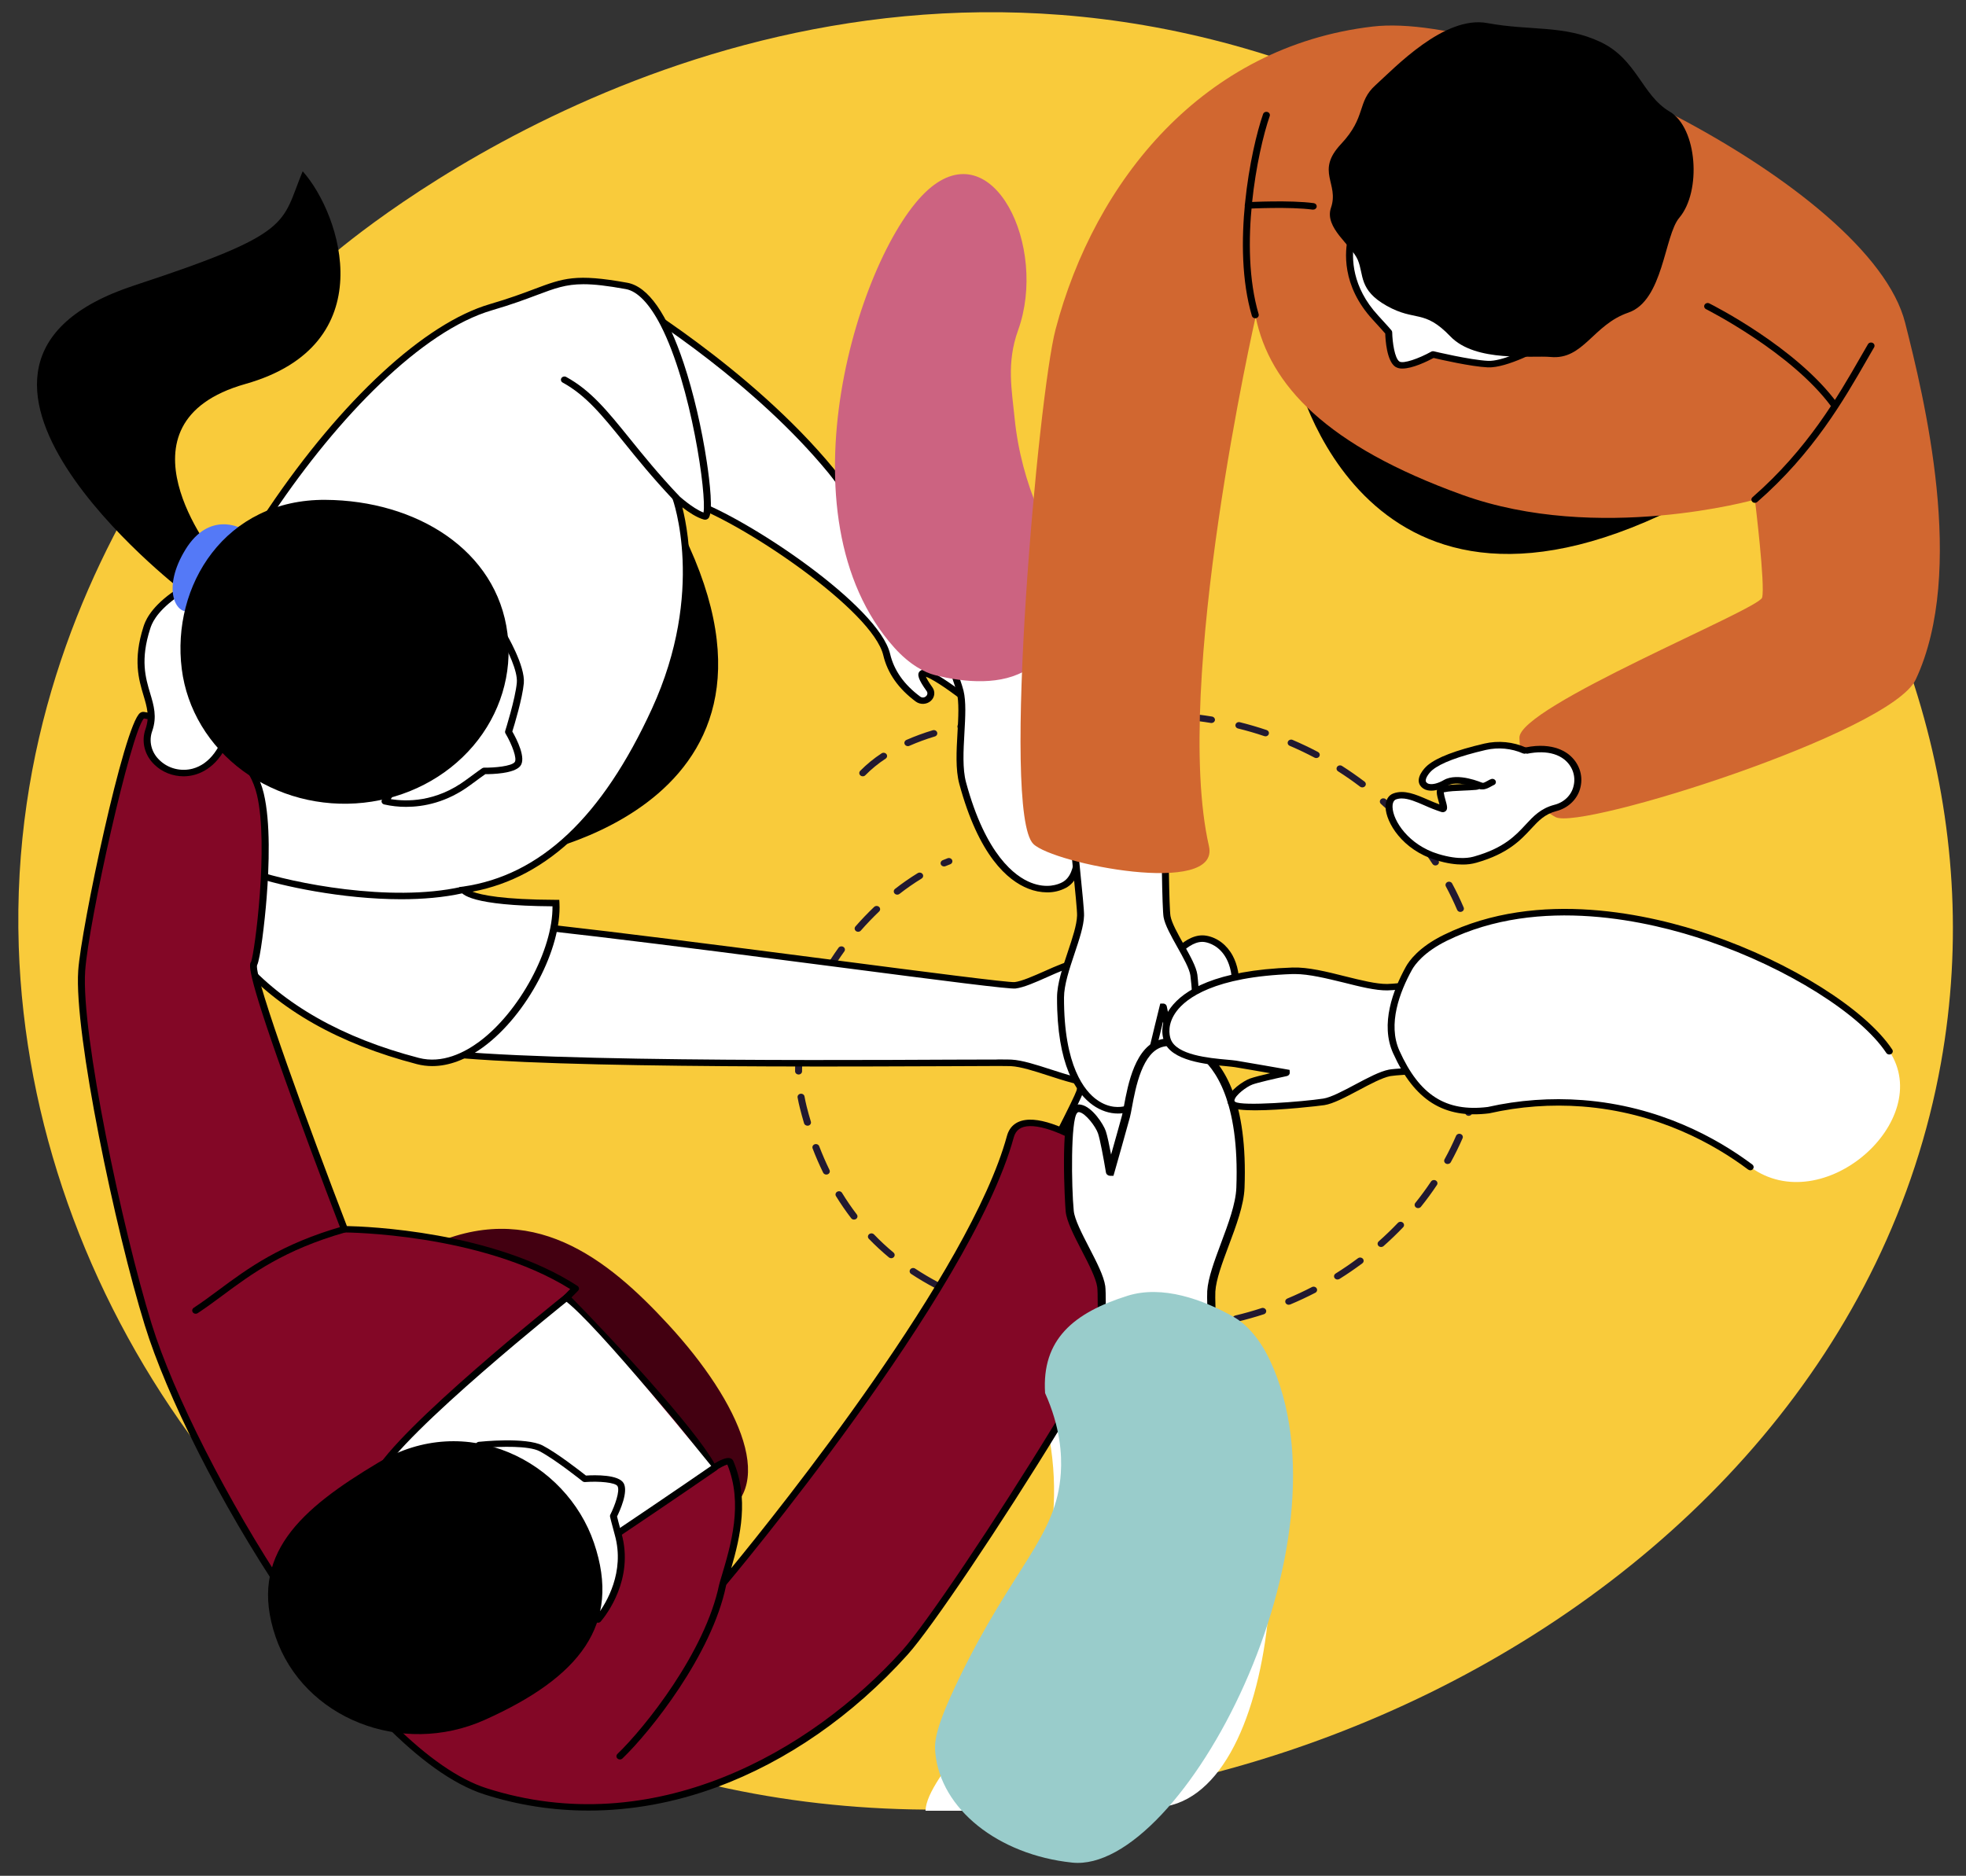 <?xml version="1.0" encoding="utf-8"?>
<!-- Generator: Adobe Illustrator 16.0.0, SVG Export Plug-In . SVG Version: 6.00 Build 0)  -->
<!DOCTYPE svg PUBLIC "-//W3C//DTD SVG 1.1//EN" "http://www.w3.org/Graphics/SVG/1.1/DTD/svg11.dtd">
<svg version="1.1" id="Calque_1" xmlns="http://www.w3.org/2000/svg" xmlns:xlink="http://www.w3.org/1999/xlink" x="0px" y="0px"
	 width="372px" height="355px" viewBox="63.5 60.5 372 355" enable-background="new 63.5 60.5 372 355" xml:space="preserve">
<rect x="63.5" y="60.5" width="372" height="355" fill="#333333" stroke="none"/>
<g>
	<defs>
		<path id="SVGID_1_" d="M24,0.5h452c13.255,0,24,10.745,24,24v417c0,13.255-10.745,24-24,24H24c-13.255,0-24-10.745-24-24v-417
			C0,11.245,10.745,0.5,24,0.5z"/>
	</defs>
	<clipPath id="SVGID_2_">
		<use xlink:href="#SVGID_1_"  overflow="visible"/>
	</clipPath>
	<g clip-path="url(#SVGID_2_)">
		<path fill="#F9CB3B" d="M280,65.28c-84.898-14.577-149.558,39.923-154.352,44.097c-7.6,6.618-61.08,54.769-58.6,130.285
			c2.2,66.549,47,128.75,110.426,152.418c98.936,36.921,234.074-23.319,253.278-130.369C447.274,169.656,371.246,80.951,280,65.28z"
			/>
		<path fill="#221930" d="M281.676,312.487c-1.8,0-3.6-0.033-5.316-0.096c-0.174-0.007-0.338-0.076-0.457-0.196
			s-0.182-0.278-0.176-0.441c0.008-0.162,0.084-0.314,0.213-0.426c0.129-0.11,0.299-0.17,0.473-0.165
			c1.706,0.061,3.479,0.093,5.266,0.095c0.17,0.008,0.328,0.077,0.445,0.191c0.116,0.115,0.182,0.266,0.182,0.423
			c0,0.158-0.065,0.309-0.182,0.424c-0.117,0.114-0.275,0.182-0.445,0.191H281.676z M286.962,312.301
			c-0.171,0.001-0.336-0.06-0.46-0.171c-0.124-0.11-0.197-0.26-0.204-0.419c-0.007-0.16,0.054-0.314,0.167-0.434
			s0.273-0.193,0.443-0.205c1.734-0.132,3.482-0.333,5.199-0.602c0.086-0.014,0.175-0.011,0.26,0.007
			c0.084,0.019,0.164,0.053,0.234,0.099c0.071,0.047,0.131,0.106,0.178,0.175c0.047,0.069,0.078,0.146,0.092,0.225
			c0.015,0.08,0.012,0.161-0.007,0.24c-0.021,0.079-0.056,0.153-0.106,0.219c-0.051,0.066-0.113,0.122-0.188,0.165
			s-0.156,0.072-0.242,0.085c-1.748,0.272-3.534,0.479-5.305,0.614L286.962,312.301z M271.104,312.115h-0.054
			c-1.8-0.139-3.584-0.313-5.294-0.523c-0.088-0.008-0.173-0.033-0.25-0.073c-0.078-0.038-0.146-0.093-0.201-0.157
			s-0.095-0.14-0.117-0.219c-0.024-0.078-0.03-0.161-0.019-0.243c0.011-0.081,0.041-0.16,0.085-0.231
			c0.045-0.071,0.105-0.133,0.176-0.182c0.071-0.049,0.152-0.084,0.238-0.104c0.086-0.019,0.175-0.022,0.262-0.01
			c1.688,0.207,3.446,0.372,5.229,0.517c0.167,0.018,0.32,0.093,0.431,0.211s0.167,0.271,0.16,0.428
			c-0.007,0.155-0.077,0.304-0.197,0.413s-0.28,0.173-0.448,0.177V312.115z M260.62,310.813c-0.041,0.005-0.082,0.005-0.124,0
			c-1.78-0.315-3.53-0.682-5.2-1.088c-0.088-0.017-0.171-0.05-0.244-0.098s-0.136-0.109-0.184-0.18s-0.078-0.15-0.093-0.232
			c-0.014-0.083-0.008-0.167,0.015-0.247c0.022-0.081,0.062-0.157,0.117-0.223c0.055-0.066,0.124-0.121,0.202-0.161
			c0.078-0.041,0.164-0.066,0.254-0.074c0.09-0.009,0.18,0,0.265,0.025c1.646,0.397,3.368,0.759,5.12,1.068
			c0.164,0.027,0.311,0.11,0.411,0.233c0.101,0.122,0.147,0.276,0.132,0.43s-0.093,0.296-0.216,0.399
			c-0.124,0.103-0.285,0.159-0.451,0.156L260.62,310.813z M297.384,310.679c-0.159-0.001-0.313-0.056-0.434-0.154
			c-0.12-0.1-0.197-0.236-0.218-0.384c-0.02-0.147,0.019-0.298,0.108-0.422c0.089-0.123,0.224-0.213,0.38-0.251
			c1.682-0.4,3.367-0.876,5-1.411c0.164-0.051,0.344-0.04,0.5,0.031c0.156,0.072,0.276,0.197,0.334,0.35
			c0.057,0.153,0.047,0.32-0.027,0.467s-0.207,0.26-0.371,0.314c-1.674,0.545-3.4,1.031-5.116,1.442
			c-0.051,0.007-0.104,0.009-0.156,0.005V310.679z M250.384,308.321c-0.073,0-0.146-0.012-0.216-0.034
			c-1.712-0.547-3.388-1.155-4.978-1.811c-0.138-0.076-0.242-0.198-0.29-0.342c-0.049-0.144-0.039-0.299,0.027-0.436
			c0.066-0.139,0.184-0.248,0.331-0.311c0.147-0.062,0.314-0.071,0.468-0.027c1.556,0.64,3.2,1.236,4.872,1.772
			c0.149,0.046,0.276,0.142,0.357,0.267s0.111,0.272,0.085,0.417c-0.024,0.144-0.106,0.274-0.226,0.368
			c-0.121,0.095-0.273,0.146-0.431,0.145V308.321z M307.346,307.432c-0.15,0-0.298-0.048-0.416-0.137
			c-0.117-0.088-0.199-0.212-0.231-0.35c-0.032-0.139-0.013-0.281,0.057-0.407c0.068-0.126,0.181-0.226,0.319-0.284
			c1.584-0.66,3.158-1.395,4.676-2.18c0.152-0.073,0.33-0.088,0.495-0.042c0.164,0.047,0.303,0.15,0.387,0.29
			c0.083,0.14,0.104,0.304,0.062,0.458c-0.045,0.154-0.151,0.287-0.299,0.369c-1.553,0.804-3.16,1.554-4.778,2.231
			c-0.083,0.029-0.171,0.042-0.261,0.038L307.346,307.432z M240.732,304.327c-0.114,0-0.226-0.027-0.326-0.078
			c-1.556-0.816-3.065-1.707-4.522-2.669c-0.138-0.096-0.23-0.239-0.257-0.398c-0.026-0.158,0.015-0.32,0.115-0.451
			c0.101-0.131,0.252-0.221,0.422-0.248c0.17-0.029,0.345,0.006,0.488,0.096c1.417,0.938,2.886,1.807,4.4,2.604
			c0.127,0.066,0.227,0.171,0.284,0.296s0.067,0.265,0.03,0.396c-0.036,0.131-0.119,0.248-0.235,0.331
			c-0.115,0.083-0.257,0.128-0.403,0.129L240.732,304.327z M316.582,302.653c-0.143,0.001-0.28-0.042-0.395-0.12
			c-0.114-0.079-0.198-0.189-0.239-0.316c-0.042-0.126-0.039-0.261,0.009-0.386c0.048-0.124,0.137-0.231,0.255-0.305
			c1.442-0.902,2.86-1.871,4.216-2.886c0.068-0.054,0.146-0.095,0.231-0.119c0.084-0.025,0.174-0.035,0.262-0.027
			c0.089,0.007,0.175,0.031,0.253,0.071c0.079,0.038,0.148,0.092,0.204,0.156s0.097,0.14,0.121,0.219s0.03,0.162,0.019,0.244
			c-0.011,0.082-0.039,0.162-0.084,0.233s-0.105,0.134-0.178,0.183c-1.384,1.034-2.832,2.026-4.306,2.946
			c-0.104,0.063-0.226,0.098-0.351,0.1L316.582,302.653z M232.138,298.623c-0.163,0-0.32-0.056-0.442-0.157
			c-1.335-1.108-2.604-2.284-3.8-3.522c-0.117-0.121-0.177-0.281-0.167-0.444c0.01-0.163,0.089-0.315,0.22-0.425
			c0.131-0.109,0.303-0.165,0.479-0.155c0.175,0.009,0.339,0.083,0.456,0.204c1.158,1.206,2.388,2.35,3.684,3.426
			c0.1,0.084,0.17,0.193,0.201,0.314c0.031,0.119,0.023,0.246-0.025,0.363c-0.048,0.116-0.132,0.217-0.242,0.286
			c-0.11,0.071-0.24,0.109-0.374,0.11H232.138z M324.822,296.497c-0.133-0.001-0.26-0.038-0.37-0.106
			c-0.109-0.07-0.193-0.166-0.242-0.281c-0.049-0.113-0.062-0.238-0.033-0.358s0.095-0.229,0.189-0.313
			c1.258-1.117,2.481-2.295,3.636-3.504c0.117-0.123,0.281-0.197,0.457-0.209c0.176-0.011,0.35,0.045,0.482,0.152
			c0.133,0.109,0.213,0.262,0.225,0.425c0.012,0.164-0.047,0.325-0.164,0.449c-1.178,1.235-2.428,2.438-3.714,3.576
			c-0.124,0.106-0.287,0.165-0.456,0.162L324.822,296.497z M225.098,291.311c-0.105,0-0.208-0.022-0.302-0.067
			c-0.094-0.044-0.174-0.109-0.236-0.188c-1.037-1.352-1.999-2.752-2.884-4.195c-0.085-0.142-0.106-0.309-0.059-0.465
			c0.046-0.156,0.158-0.289,0.309-0.369c0.152-0.08,0.332-0.103,0.5-0.061c0.169,0.042,0.313,0.145,0.4,0.285
			c0.859,1.407,1.793,2.773,2.8,4.092c0.051,0.066,0.087,0.141,0.107,0.219c0.019,0.078,0.022,0.16,0.008,0.239
			c-0.015,0.08-0.046,0.156-0.092,0.226c-0.046,0.067-0.106,0.127-0.177,0.174c-0.107,0.068-0.234,0.104-0.364,0.105
			L225.098,291.311z M331.836,289.143c-0.145,0.002-0.285-0.041-0.4-0.123c-0.14-0.098-0.233-0.242-0.259-0.404
			c-0.026-0.161,0.019-0.326,0.123-0.457c1.042-1.303,2.034-2.648,2.952-4.021c0.044-0.072,0.104-0.137,0.174-0.187
			c0.071-0.052,0.153-0.089,0.239-0.109c0.087-0.021,0.178-0.024,0.267-0.012c0.088,0.012,0.174,0.042,0.25,0.086
			c0.075,0.044,0.141,0.103,0.192,0.17c0.051,0.069,0.087,0.146,0.104,0.228c0.019,0.082,0.019,0.166,0,0.248
			c-0.018,0.082-0.054,0.16-0.104,0.228c-0.937,1.401-1.95,2.79-3.015,4.106c-0.06,0.073-0.137,0.133-0.227,0.176
			c-0.089,0.041-0.188,0.063-0.287,0.064L331.836,289.143z M219.852,282.79c-0.126,0-0.25-0.034-0.356-0.099
			c-0.107-0.063-0.191-0.154-0.244-0.262c-0.718-1.472-1.4-3.021-2-4.605c-0.053-0.152-0.04-0.318,0.036-0.461
			c0.076-0.145,0.209-0.256,0.371-0.309c0.162-0.055,0.34-0.048,0.497,0.02c0.157,0.066,0.28,0.186,0.342,0.335
			c0.6,1.553,1.254,3.073,1.958,4.513c0.046,0.094,0.066,0.196,0.058,0.299c-0.008,0.103-0.043,0.201-0.103,0.287
			c-0.06,0.088-0.142,0.158-0.239,0.207c-0.096,0.049-0.205,0.075-0.316,0.075H219.852z M337.42,280.793
			c-0.104,0-0.207-0.023-0.3-0.066c-0.077-0.037-0.146-0.088-0.203-0.149c-0.056-0.062-0.099-0.134-0.126-0.209
			c-0.025-0.077-0.036-0.158-0.029-0.239c0.008-0.081,0.031-0.158,0.07-0.23c0.8-1.441,1.521-2.932,2.176-4.428
			c0.031-0.076,0.078-0.147,0.139-0.207c0.062-0.061,0.135-0.109,0.215-0.143c0.082-0.033,0.17-0.051,0.259-0.053
			c0.088-0.002,0.176,0.015,0.259,0.046c0.082,0.03,0.157,0.077,0.219,0.135c0.063,0.06,0.112,0.128,0.146,0.205
			c0.033,0.077,0.049,0.159,0.047,0.241c-0.001,0.082-0.021,0.164-0.057,0.238c-0.668,1.529-1.416,3.051-2.225,4.524
			c-0.056,0.099-0.139,0.181-0.24,0.237c-0.103,0.059-0.22,0.089-0.34,0.09L337.42,280.793z M216.28,273.539
			c-0.144-0.001-0.285-0.045-0.4-0.127c-0.115-0.081-0.199-0.196-0.238-0.325c-0.282-0.953-0.554-1.935-0.8-2.924
			c-0.16-0.636-0.302-1.284-0.418-1.927c-0.019-0.082-0.02-0.166-0.003-0.248s0.051-0.159,0.101-0.229
			c0.051-0.069,0.115-0.128,0.191-0.173c0.075-0.045,0.159-0.075,0.248-0.089c0.088-0.015,0.179-0.011,0.266,0.009
			s0.169,0.055,0.241,0.105c0.071,0.05,0.132,0.113,0.176,0.185c0.045,0.073,0.074,0.152,0.084,0.235
			c0.112,0.617,0.248,1.24,0.4,1.859c0.246,0.974,0.51,1.94,0.8,2.877c0.028,0.09,0.032,0.188,0.013,0.28s-0.061,0.181-0.123,0.257
			c-0.062,0.075-0.142,0.137-0.233,0.18c-0.092,0.041-0.193,0.063-0.295,0.063L216.28,273.539z M341.404,271.68
			c-0.067,0-0.135-0.011-0.2-0.029c-0.167-0.049-0.308-0.156-0.39-0.301s-0.099-0.313-0.047-0.469
			c0.515-1.542,0.965-3.125,1.336-4.704c0.016-0.081,0.049-0.161,0.097-0.231c0.049-0.069,0.112-0.131,0.186-0.176
			c0.074-0.047,0.158-0.08,0.246-0.096c0.089-0.016,0.179-0.015,0.267,0.003c0.088,0.019,0.17,0.052,0.244,0.101
			c0.072,0.049,0.133,0.111,0.181,0.182c0.047,0.07,0.077,0.15,0.09,0.232c0.012,0.084,0.007,0.168-0.017,0.248
			c-0.381,1.615-0.838,3.23-1.364,4.806c-0.041,0.123-0.124,0.231-0.234,0.308c-0.11,0.077-0.245,0.119-0.384,0.122L341.404,271.68z
			 M214.604,263.852c-0.174,0-0.341-0.063-0.464-0.178c-0.124-0.113-0.194-0.27-0.196-0.43v-0.314
			c0.002-1.566,0.119-3.132,0.35-4.684c0.009-0.083,0.035-0.164,0.077-0.237c0.043-0.073,0.101-0.137,0.171-0.188
			c0.07-0.053,0.151-0.09,0.237-0.112c0.087-0.022,0.177-0.026,0.266-0.017c0.088,0.013,0.174,0.041,0.25,0.084
			c0.077,0.043,0.143,0.1,0.196,0.166c0.052,0.068,0.089,0.146,0.109,0.227c0.019,0.081,0.021,0.165,0.004,0.247
			c-0.223,1.496-0.336,3.004-0.338,4.515v0.301c0.002,0.164-0.066,0.319-0.189,0.437c-0.122,0.116-0.289,0.183-0.465,0.185H214.604z
			 M343.658,262.077c-0.029,0.002-0.059,0.002-0.088,0c-0.174-0.021-0.331-0.106-0.438-0.235c-0.106-0.129-0.153-0.293-0.132-0.455
			c0.227-1.597,0.38-3.229,0.46-4.847c0.013-0.16,0.093-0.308,0.222-0.414s0.297-0.162,0.469-0.153
			c0.174,0.006,0.336,0.076,0.453,0.193s0.182,0.271,0.179,0.432c-0.082,1.652-0.24,3.316-0.47,4.949
			c-0.022,0.145-0.1,0.275-0.215,0.372c-0.117,0.097-0.268,0.151-0.424,0.155L343.658,262.077z M216.02,254.131
			c-0.059,0-0.118-0.007-0.176-0.021c-0.169-0.045-0.312-0.148-0.398-0.291c-0.087-0.142-0.11-0.309-0.064-0.467
			c0.48-1.604,1.059-3.182,1.734-4.724c0.033-0.075,0.082-0.144,0.143-0.201c0.061-0.057,0.134-0.103,0.214-0.134
			c0.08-0.032,0.166-0.048,0.253-0.048c0.087-0.001,0.173,0.015,0.253,0.045c0.081,0.03,0.154,0.076,0.216,0.133
			c0.062,0.056,0.111,0.124,0.145,0.199c0.033,0.073,0.051,0.153,0.051,0.235c0.001,0.08-0.016,0.16-0.049,0.235
			c-0.657,1.497-1.219,3.028-1.684,4.587c-0.038,0.127-0.12,0.238-0.232,0.319c-0.111,0.08-0.248,0.125-0.39,0.129L216.02,254.131z
			 M344.143,252.258c-0.17,0-0.336-0.063-0.459-0.172s-0.194-0.26-0.201-0.419c-0.066-1.618-0.2-3.251-0.414-4.851
			c-0.01-0.08-0.004-0.162,0.02-0.239c0.023-0.078,0.063-0.151,0.116-0.214c0.053-0.064,0.12-0.117,0.194-0.156
			c0.076-0.04,0.16-0.066,0.246-0.075c0.086-0.01,0.174-0.004,0.256,0.019c0.084,0.021,0.162,0.058,0.231,0.107
			c0.068,0.049,0.125,0.111,0.168,0.182c0.042,0.07,0.07,0.147,0.08,0.228c0.216,1.633,0.358,3.3,0.425,4.953
			c0.004,0.081-0.011,0.162-0.041,0.237c-0.029,0.076-0.076,0.146-0.135,0.205s-0.13,0.106-0.209,0.141
			c-0.079,0.033-0.165,0.053-0.252,0.055H344.143z M220,245.02c-0.109,0-0.216-0.025-0.312-0.074
			c-0.076-0.038-0.144-0.09-0.199-0.152c-0.056-0.063-0.097-0.135-0.122-0.212c-0.025-0.078-0.033-0.159-0.025-0.24
			c0.009-0.08,0.035-0.157,0.076-0.229c0.832-1.441,1.76-2.877,2.76-4.266c0.101-0.128,0.251-0.214,0.419-0.24
			c0.167-0.027,0.339,0.006,0.481,0.094c0.141,0.088,0.241,0.223,0.278,0.377s0.01,0.316-0.078,0.451
			c-0.976,1.357-1.882,2.761-2.694,4.166c-0.056,0.099-0.141,0.181-0.243,0.238C220.238,244.989,220.12,245.02,220,245.02z
			 M342.874,242.501c-0.151,0-0.299-0.049-0.417-0.138c-0.118-0.09-0.199-0.213-0.23-0.352c-0.356-1.582-0.801-3.162-1.293-4.717
			c-0.026-0.078-0.037-0.16-0.029-0.242s0.033-0.16,0.074-0.234c0.041-0.071,0.098-0.135,0.166-0.188
			c0.067-0.052,0.146-0.091,0.229-0.115c0.085-0.022,0.173-0.031,0.261-0.021c0.088,0.008,0.172,0.033,0.249,0.072
			c0.078,0.041,0.146,0.094,0.2,0.158s0.096,0.137,0.118,0.217c0.51,1.578,0.954,3.201,1.319,4.817
			c0.037,0.16,0.002,0.326-0.094,0.464c-0.096,0.135-0.246,0.231-0.418,0.266c-0.044,0.008-0.089,0.012-0.134,0.013H342.874z
			 M225.874,236.841c-0.125,0-0.247-0.032-0.352-0.095c-0.106-0.063-0.19-0.15-0.244-0.256c-0.054-0.105-0.075-0.221-0.06-0.338
			c0.014-0.114,0.064-0.223,0.142-0.314c1.126-1.29,2.324-2.54,3.562-3.72c0.125-0.107,0.289-0.166,0.459-0.164
			s0.332,0.065,0.454,0.175c0.122,0.111,0.193,0.26,0.199,0.418c0.006,0.158-0.053,0.312-0.166,0.431
			c-1.2,1.151-2.38,2.374-3.48,3.633c-0.062,0.072-0.14,0.13-0.229,0.168C226.07,236.82,225.973,236.841,225.874,236.841z
			 M339.832,233.087c-0.132,0-0.262-0.037-0.371-0.106s-0.193-0.168-0.243-0.282c-0.64-1.501-1.358-2.995-2.134-4.44
			c-0.039-0.072-0.063-0.151-0.068-0.232c-0.008-0.081,0.002-0.162,0.03-0.239c0.054-0.156,0.173-0.285,0.33-0.359
			c0.157-0.074,0.34-0.087,0.507-0.036c0.167,0.051,0.307,0.162,0.385,0.308c0.801,1.477,1.526,3.004,2.181,4.538
			c0.065,0.152,0.062,0.321-0.009,0.471c-0.069,0.149-0.2,0.267-0.363,0.327C339.999,233.068,339.916,233.085,339.832,233.087z
			 M233.274,229.818c-0.136-0.001-0.268-0.04-0.379-0.112c-0.112-0.073-0.196-0.175-0.243-0.294
			c-0.046-0.119-0.052-0.248-0.016-0.37c0.035-0.123,0.11-0.231,0.214-0.313c1.37-1.073,2.806-2.071,4.3-2.989
			c0.147-0.089,0.326-0.121,0.498-0.088c0.172,0.033,0.323,0.128,0.419,0.264c0.097,0.137,0.131,0.303,0.096,0.463
			c-0.036,0.16-0.138,0.3-0.285,0.39c-1.451,0.892-2.846,1.861-4.178,2.903C233.581,229.766,233.43,229.817,233.274,229.818z
			 M242.136,224.478c-0.151,0-0.299-0.048-0.417-0.136c-0.119-0.088-0.201-0.212-0.233-0.35c-0.032-0.138-0.012-0.282,0.056-0.408
			c0.069-0.126,0.182-0.226,0.32-0.284c0.315-0.124,0.627-0.248,0.936-0.372c0.163-0.061,0.345-0.06,0.506,0.003
			c0.161,0.063,0.289,0.184,0.355,0.335c0.066,0.151,0.065,0.32-0.003,0.47c-0.068,0.15-0.197,0.269-0.36,0.33
			c-0.293,0.112-0.589,0.23-0.888,0.356C242.323,224.458,242.23,224.477,242.136,224.478z M335.118,224.292
			c-0.113,0-0.226-0.027-0.324-0.078c-0.099-0.052-0.183-0.126-0.242-0.216c-0.903-1.38-1.884-2.74-2.911-4.044
			c-0.054-0.065-0.093-0.139-0.115-0.219c-0.022-0.079-0.027-0.162-0.015-0.243s0.042-0.159,0.087-0.229
			c0.047-0.071,0.106-0.132,0.178-0.18c0.07-0.049,0.151-0.083,0.236-0.102c0.086-0.019,0.176-0.022,0.262-0.009
			c0.088,0.014,0.17,0.043,0.246,0.087c0.073,0.043,0.139,0.101,0.188,0.168c1.05,1.331,2.05,2.721,2.974,4.129
			c0.061,0.093,0.094,0.199,0.096,0.308c0,0.108-0.028,0.215-0.086,0.31c-0.058,0.094-0.141,0.173-0.241,0.228
			c-0.101,0.055-0.216,0.084-0.332,0.084V224.292z M328.87,216.364c-0.095,0-0.187-0.019-0.272-0.056
			c-0.087-0.036-0.164-0.089-0.226-0.156c-1.142-1.218-2.354-2.407-3.601-3.534c-0.115-0.115-0.18-0.268-0.179-0.426
			c0.003-0.158,0.068-0.31,0.187-0.423c0.119-0.114,0.279-0.181,0.449-0.187s0.336,0.048,0.463,0.153
			c1.276,1.149,2.515,2.364,3.681,3.608c0.084,0.089,0.138,0.199,0.155,0.316c0.019,0.117,0,0.236-0.053,0.343
			c-0.053,0.108-0.138,0.199-0.244,0.263c-0.106,0.063-0.231,0.097-0.358,0.097L328.87,216.364z M321.279,209.521
			c-0.151,0.001-0.301-0.048-0.42-0.137c-1.344-1.023-2.754-2.007-4.188-2.921c-0.14-0.094-0.234-0.235-0.265-0.393
			c-0.029-0.158,0.009-0.321,0.106-0.454c0.098-0.133,0.246-0.224,0.416-0.256c0.17-0.031,0.346,0,0.49,0.088
			c1.464,0.93,2.904,1.938,4.278,2.976c0.106,0.08,0.183,0.189,0.219,0.311c0.037,0.122,0.032,0.252-0.013,0.371
			c-0.047,0.12-0.131,0.223-0.242,0.296c-0.112,0.073-0.245,0.112-0.383,0.112V209.521z M226.748,207.416
			c-0.128,0-0.253-0.034-0.361-0.099c-0.107-0.065-0.192-0.158-0.244-0.267c-0.052-0.109-0.068-0.23-0.047-0.348
			c0.02-0.117,0.078-0.227,0.164-0.315c1.224-1.243,2.588-2.359,4.07-3.329c0.144-0.087,0.318-0.118,0.485-0.088
			c0.168,0.03,0.317,0.119,0.416,0.249c0.099,0.13,0.14,0.29,0.114,0.447c-0.025,0.157-0.115,0.299-0.251,0.396
			c-1.403,0.919-2.696,1.975-3.856,3.151c-0.061,0.064-0.137,0.116-0.221,0.152c-0.084,0.035-0.176,0.054-0.269,0.054V207.416z
			 M312.559,203.964c-0.115-0.001-0.227-0.028-0.326-0.08c-1.512-0.8-3.08-1.546-4.658-2.221c-0.085-0.03-0.162-0.076-0.227-0.135
			c-0.065-0.059-0.117-0.13-0.152-0.208c-0.033-0.078-0.051-0.162-0.049-0.246s0.023-0.168,0.062-0.244
			c0.038-0.077,0.092-0.146,0.16-0.202c0.067-0.056,0.147-0.099,0.233-0.125c0.086-0.027,0.176-0.037,0.268-0.029
			c0.09,0.007,0.178,0.032,0.257,0.073c1.612,0.69,3.214,1.452,4.76,2.267c0.128,0.067,0.229,0.172,0.284,0.297
			c0.057,0.125,0.066,0.265,0.03,0.396c-0.038,0.132-0.121,0.248-0.237,0.331C312.848,203.921,312.705,203.966,312.559,203.964
			L312.559,203.964z M235.282,201.709c-0.15,0-0.296-0.047-0.413-0.135c-0.117-0.087-0.199-0.209-0.232-0.345
			c-0.034-0.136-0.016-0.279,0.05-0.405c0.066-0.125,0.176-0.227,0.311-0.287c1.624-0.71,3.294-1.324,5-1.837
			c0.166-0.047,0.345-0.032,0.499,0.042c0.154,0.074,0.27,0.202,0.324,0.355c0.054,0.153,0.041,0.32-0.036,0.464
			c-0.076,0.145-0.211,0.256-0.375,0.309c-1.652,0.496-3.269,1.09-4.84,1.78c-0.089,0.041-0.188,0.063-0.288,0.063V201.709z
			 M302.952,199.849c-0.076,0-0.152-0.012-0.224-0.035c-1.637-0.558-3.316-1.036-5-1.453c-0.164-0.047-0.301-0.151-0.383-0.29
			c-0.084-0.14-0.104-0.303-0.061-0.457c0.044-0.154,0.15-0.285,0.297-0.368c0.146-0.082,0.32-0.108,0.488-0.073
			c1.716,0.426,3.432,0.93,5.102,1.488c0.146,0.049,0.27,0.145,0.348,0.27s0.105,0.272,0.078,0.414
			c-0.027,0.142-0.106,0.271-0.225,0.365c-0.119,0.093-0.27,0.144-0.425,0.145L302.952,199.849z M245.304,198.601
			c-0.161-0.002-0.316-0.059-0.436-0.16c-0.119-0.101-0.195-0.239-0.213-0.388c-0.017-0.149,0.024-0.299,0.117-0.422
			c0.093-0.123,0.231-0.21,0.388-0.244c1.648-0.344,3.414-0.65,5.25-0.908c0.088-0.015,0.177-0.014,0.264,0.003
			c0.088,0.018,0.169,0.052,0.242,0.1c0.072,0.047,0.134,0.108,0.18,0.178c0.047,0.071,0.078,0.149,0.092,0.231
			s0.008,0.165-0.013,0.245c-0.022,0.08-0.062,0.155-0.114,0.221c-0.055,0.066-0.123,0.121-0.199,0.162
			c-0.077,0.041-0.162,0.067-0.252,0.076c-1.799,0.253-3.54,0.558-5.157,0.891c-0.048,0.014-0.097,0.022-0.148,0.024V198.601z
			 M292.74,197.322c-0.038,0.003-0.077,0.003-0.116,0c-1.71-0.281-3.454-0.497-5.188-0.642c-0.17-0.019-0.326-0.1-0.435-0.224
			c-0.108-0.125-0.161-0.284-0.146-0.443c0.017-0.16,0.099-0.307,0.229-0.412c0.131-0.104,0.3-0.157,0.473-0.147
			c1.77,0.149,3.551,0.372,5.297,0.657c0.162,0.028,0.306,0.112,0.404,0.233c0.098,0.122,0.145,0.273,0.131,0.425
			c-0.014,0.151-0.088,0.293-0.207,0.397c-0.121,0.103-0.277,0.162-0.441,0.165V197.322z M255.76,197.104
			c-0.168-0.002-0.33-0.064-0.451-0.173c-0.121-0.108-0.193-0.256-0.201-0.413c-0.008-0.157,0.049-0.31,0.158-0.429
			c0.108-0.12,0.264-0.196,0.43-0.213c1.671-0.15,3.457-0.277,5.307-0.372c0.176-0.009,0.348,0.047,0.479,0.156
			c0.131,0.109,0.211,0.262,0.22,0.425c0.01,0.163-0.05,0.323-0.167,0.444c-0.117,0.122-0.281,0.196-0.457,0.205
			c-1.832,0.096-3.6,0.221-5.252,0.372L255.76,197.104z M266.332,196.527c-0.175,0.003-0.346-0.06-0.471-0.174
			s-0.197-0.27-0.2-0.433c-0.002-0.163,0.065-0.321,0.188-0.438c0.121-0.117,0.289-0.184,0.465-0.186
			c1.642-0.043,3.377-0.071,5.308-0.086c0.175,0.001,0.343,0.066,0.467,0.179c0.125,0.114,0.197,0.269,0.201,0.431
			c0.001,0.164-0.067,0.321-0.19,0.437c-0.123,0.116-0.289,0.183-0.466,0.185c-1.922,0.015-3.649,0.043-5.282,0.083L266.332,196.527
			z M282.214,196.436h-0.399h-2.984h-1.912c-0.175,0-0.344-0.065-0.468-0.18c-0.124-0.116-0.194-0.272-0.194-0.436
			c0-0.163,0.07-0.319,0.194-0.435c0.124-0.115,0.293-0.18,0.468-0.18h1.912h2.982h0.399c0.169,0.008,0.328,0.077,0.445,0.191
			c0.116,0.115,0.181,0.266,0.181,0.424c0,0.157-0.064,0.308-0.181,0.423c-0.117,0.114-0.276,0.183-0.445,0.191L282.214,196.436z"/>
		<path fill="#FFFFFF" d="M267.52,356.056c2.293-0.942-1-50.808-1.758-53.904c-0.758-3.098-5.686-8.855-6.256-11.775
			c-0.57-2.921-2.07-14.774-0.842-16.353c1.229-1.576,4.227,1.781,4.842,3.162c0.557,1.248,1.689,5.461,1.908,6.283
			c0.001,0.008,0.005,0.012,0.011,0.016c0.007,0.006,0.013,0.008,0.021,0.008c0.007,0,0.014-0.002,0.019-0.008
			c0.007-0.004,0.011-0.008,0.013-0.016c0.186-0.996,1.31-7.083,1.662-9.156c0.383-2.262,0.262-10.938,4.768-12.375
			c4.506-1.436,13.68,1.783,14.844,22.381c0.288,5.104-3.26,12.748-3.126,17.126c0.134,4.379,7.601,47.859,2.616,56.965
			C281.256,367.513,265.229,357.001,267.52,356.056z"/>
		<path d="M279.645,362.716c-0.748-0.001-1.494-0.063-2.23-0.185c-4.826-0.795-10.54-4.279-10.77-6.034
			c-0.027-0.183,0.004-0.368,0.092-0.534c0.086-0.165,0.224-0.303,0.394-0.396c0.568-1.033,0.849-8.479-0.048-26.412
			c-0.634-12.712-1.609-25.387-1.964-26.847s-1.728-3.593-3.062-5.684c-1.486-2.329-2.891-4.529-3.201-6.117
			c-0.27-1.384-2.297-14.806-0.728-16.822c0.173-0.235,0.413-0.422,0.692-0.537c0.281-0.116,0.591-0.157,0.894-0.119
			c1.834,0.201,3.918,2.859,4.4,3.949c0.313,0.709,0.8,2.274,1.2,3.72c0.41-2.232,0.939-5.14,1.162-6.449
			c0.062-0.36,0.113-0.931,0.172-1.597c0.31-3.473,0.886-9.94,5.035-11.264c2.2-0.701,4.758-0.289,7.019,1.131
			c3.532,2.22,7.907,7.813,8.7,21.801c0.158,2.791-0.772,6.236-1.672,9.563c-0.778,2.881-1.513,5.602-1.453,7.576
			c0.029,0.899,0.387,3.584,0.881,7.299c1.846,13.835,5.684,42.622,1.664,49.963C285.376,361.349,282.914,362.716,279.645,362.716z
			 M268.018,356.491c0.601,1.083,5.252,4.241,10.034,4.883c3.601,0.483,6.158-0.607,7.601-3.239
			c3.836-7.006,0.031-35.541-1.801-49.252c-0.5-3.75-0.861-6.458-0.89-7.416c-0.065-2.145,0.69-4.945,1.492-7.912
			c0.874-3.238,1.78-6.587,1.632-9.197c-0.8-14.203-5.43-19.157-8.118-20.846s-5-1.26-5.85-0.988
			c-3.332,1.063-3.86,7.009-4.146,10.205c-0.063,0.713-0.115,1.279-0.183,1.685c-0.351,2.046-1.446,7.998-1.664,9.166l-0.09,0.493
			l-0.565,0.041c-0.16,0.005-0.316-0.04-0.443-0.129c-0.127-0.088-0.217-0.215-0.258-0.358c-0.6-2.276-1.459-5.265-1.877-6.2
			c-0.486-1.093-2.318-3.086-3.336-3.197c-0.07-0.013-0.142-0.004-0.205,0.023c-0.065,0.027-0.119,0.074-0.153,0.131
			c-0.952,1.225,0.2,12.025,0.958,15.883c0.266,1.371,1.674,3.577,3.035,5.709c1.451,2.272,2.82,4.418,3.215,6.04
			c0.382,1.574,1.4,14.743,2.035,27.869C269.574,353.067,268.695,355.946,268.018,356.491z"/>
		<path fill="#FFFFFF" d="M262.082,332.796c1.736,9.799,0.704,18.829-1.682,27.59c-6.83,25.096-21.45,35.806-21.784,42.805h35.6
			c2.585-0.35,5.188-0.559,7.8-0.625c23.889-0.511,28.924-62.311,12.12-90.79c-2.2-3.721-4.726-5.664-6.438-6.453
			c-5.351-2.462-12.08-4.248-17.524-2.035c-8.474,3.456-13.24,8.205-11.855,16.822C260.052,324.203,261.314,328.455,262.082,332.796
			z"/>
		<path fill="#430011" d="M198.54,348.056c12.82-5.114,4.936-22.223-8.6-36.9c-11.434-12.398-25.88-24.116-45.656-14.644
			C82.27,326.223,180.722,355.165,198.54,348.056z"/>
		<path d="M162.188,222.508c0,0,59.716-9.563,27.828-66.233C158.128,99.604,162.188,222.508,162.188,222.508z"/>
		<path fill="#FFFFFF" d="M255.578,246.975c2.99-0.373,8.83-3.963,11.638-4.199c2.808-0.235,14.148-0.535,15.546,0.594
			c1.398,1.129-2.018,3.32-3.378,3.72c-1.228,0.358-5.304,0.955-6.098,1.07c-0.03,0-0.034,0.045,0,0.05
			c0.928,0.229,6.6,1.628,8.538,2.08c2.111,0.493,10.336,1.07,11.342,4.875c1.006,3.803-2.766,11.057-22.366,10.386
			c-4.854-0.166-11.812-3.67-15.966-3.905c-4.154-0.236-107.1,1.377-115.326-3.418c-5.732-3.348,3.15-19.513,10.492-23.371
			C153.2,233.186,252.586,247.348,255.578,246.975z"/>
		<path d="M273.284,266.214c-0.8,0-1.634-0.014-2.502-0.043c-2.671-0.089-5.858-1.116-8.944-2.122
			c-2.66-0.861-5.174-1.674-7.038-1.779c-0.75-0.043-4.95-0.022-11.304,0.008c-45.384,0.224-98.256,0.024-104.334-3.519
			c-1.454-0.846-2.2-2.45-2.142-4.635c0.156-6.347,6.782-16.705,12.66-19.792c1.862-0.979,24.686,1.77,71.956,7.902
			c16.8,2.183,32.682,4.242,33.856,4.13c1.369-0.171,3.518-1.128,5.6-2.046c2.328-1.039,4.526-2.017,6.068-2.146
			c1.334-0.113,14.236-0.718,16.04,0.744c0.219,0.168,0.384,0.389,0.476,0.641c0.092,0.25,0.107,0.519,0.045,0.776
			c-0.341,1.517-3.053,3.035-4.137,3.349c-1.079,0.264-2.172,0.479-3.273,0.642c2.029,0.497,4.525,1.116,5.674,1.374
			c0.334,0.078,0.869,0.166,1.49,0.264c3.283,0.528,9.399,1.514,10.332,5.061c0.495,1.879-0.101,3.965-1.637,5.721
			C289.932,263.286,284.846,266.214,273.284,266.214z M252.264,261.006c1.4,0,2.286,0,2.616,0.026
			c2.046,0.112,4.644,0.956,7.399,1.845c3,0.969,6.087,1.973,8.557,2.046c13.477,0.456,18.508-2.928,20.309-4.985
			c1.799-2.057,1.565-3.94,1.379-4.649c-0.731-2.767-6.287-3.66-9.273-4.142c-0.672-0.108-1.2-0.187-1.586-0.283
			c-1.9-0.442-7.454-1.812-8.548-2.081l-0.521-0.128v-0.525c0.008-0.146,0.071-0.287,0.178-0.396s0.25-0.182,0.406-0.205
			c2.2-0.317,5.088-0.782,6-1.049c1.032-0.299,3.059-1.638,3.236-2.418c0.014-0.043,0.014-0.09-0.004-0.133s-0.049-0.08-0.09-0.104
			c-1-0.8-10.95-0.79-15.053-0.442c-1.306,0.109-3.496,1.086-5.615,2.031c-2.272,1.012-4.416,1.966-6,2.163
			c-1.16,0.143-13.138-1.396-34.212-4.132c-27.326-3.545-68.618-8.903-71.152-8.036c-5.428,2.853-11.814,12.834-11.958,18.735
			c-0.044,1.752,0.468,2.951,1.52,3.565c6.534,3.808,77.072,3.462,103.626,3.331c3.864-0.01,6.828-0.023,8.786-0.023V261.006z"/>
		<path fill="#FFFFFF" d="M180.89,116.246c0,0,23.924,13.961,39.848,33.338c3.98,4.846,16.516,24.056,19.17,27.183
			c7.104,8.37,13.533,8.284,16.072,11.957c0.037,0.049,0.071,0.1,0.104,0.153c5.766,11.236-3.184,9.201-7.4,5.803
			c-3.218-2.591-6.484-5.022-8.74-6.223c-2.986-1.585-2.174,0.212-0.562,2.464c0.942,1.317-0.84,2.863-2.17,1.879
			c-2.52-1.86-5.024-4.596-5.922-8.409c-2.042-8.647-26.432-25.175-36.694-28.788C184.334,151.991,180.89,116.246,180.89,116.246z"
			/>
		<path d="M255.229,197.982c-2.347,0-5.267-1.453-6.984-2.837c-3.8-3.056-6.704-5.128-8.636-6.155
			c-0.293-0.16-0.599-0.301-0.914-0.422c0.14,0.337,0.468,0.947,1.23,2.013c0.285,0.398,0.408,0.877,0.348,1.352
			c-0.061,0.475-0.301,0.914-0.678,1.239c-0.378,0.325-0.867,0.514-1.38,0.534c-0.514,0.021-1.019-0.13-1.424-0.424
			c-3.286-2.433-5.358-5.381-6.156-8.759c-2-8.458-26.136-24.774-36.28-28.345c-10.528-3.707-13.98-38.401-14.122-39.876
			l-0.12-1.235l1.13,0.658c0.24,0.14,24.2,14.242,40.022,33.48c2.136,2.604,6.584,9.114,10.886,15.406
			c3.628,5.314,7.056,10.333,8.276,11.769c4.078,4.806,7.884,6.744,10.94,8.301c2.25,1.146,4.028,2.046,5.17,3.705
			c0.054,0.07,0.103,0.143,0.144,0.219c2.318,4.518,2.568,7.465,0.742,8.759C256.785,197.79,256.014,198.007,255.229,197.982z
			 M238.298,187.244c0.57,0,1.268,0.316,1.966,0.686c2,1.066,4.982,3.183,8.846,6.293c2.338,1.882,6.048,3.212,7.51,2.176
			c1.2-0.856,0.8-3.497-1.134-7.254l-0.064-0.088c-0.96-1.389-2.6-2.232-4.691-3.29c-3-1.525-7.099-3.616-11.342-8.617
			c-1.262-1.488-4.708-6.531-8.356-11.871c-4.086-5.982-8.718-12.759-10.82-15.319c-13.694-16.656-33.57-29.447-38.524-32.498
			c0.73,6.363,4.442,34.505,13.136,37.572c10.29,3.616,34.954,20.12,37.104,29.234c0.73,3.095,2.644,5.807,5.686,8.059
			c0.151,0.121,0.345,0.184,0.544,0.176c0.198-0.007,0.386-0.084,0.526-0.215c0.159-0.12,0.262-0.293,0.288-0.483
			c0.026-0.189-0.028-0.38-0.15-0.534c-1.528-2.135-1.876-3.147-1.288-3.733c0.098-0.097,0.216-0.173,0.348-0.224
			C238.014,187.263,238.156,187.239,238.298,187.244z"/>
		<path fill="#FFFFFF" d="M151.242,228.895c13.494-1.947,25.778-11.246,36.23-34.001c10.452-22.755,3.916-40.234,3.916-40.234
			s3.164,2.93,5.482,3.566c2.318,0.636-3.67-41.614-14.816-43.622c-13.228-2.381-12.416,0.159-25.652,4.03
			c-26.686,7.801-63.748,65.305-61.436,88.618c2.86,28.855,18.538,46.463,47.6,54.044c12.698,3.315,26.756-17.711,26.13-29.892
			C151.948,231.358,151.242,228.895,151.242,228.895z"/>
		<path d="M145.292,262.26c-0.985,0-1.965-0.125-2.912-0.371c-29.47-7.685-45.194-25.541-48.072-54.581
			c-1.1-11.08,6.729-30.906,19.942-50.508c13.924-20.658,29.608-35.143,41.95-38.748c3.67-1.073,6.272-2.046,8.362-2.835
			c5.578-2.096,7.886-2.963,17.614-1.21c3.966,0.714,7.57,5.86,10.712,15.3c1.8,5.429,3.4,12.224,4.356,18.639
			c0.536,3.577,1.282,9.717,0.27,10.671c-0.106,0.102-0.24,0.175-0.387,0.212c-0.148,0.036-0.303,0.034-0.449-0.006
			c-1.346-0.372-2.91-1.417-4.068-2.308c1.344,5.312,3.848,20.382-4.532,38.627c-9.288,20.22-20.8,31.396-35.18,34.108
			c1.646,0.625,5.748,1.518,15.8,1.546h0.63l0.03,0.584c0.444,8.671-6.12,21.138-14.334,27.222
			C151.744,261.021,148.434,262.26,145.292,262.26z M173.892,114.289c-3.346,0-5.426,0.781-8.838,2.063
			c-2.112,0.794-4.742,1.782-8.462,2.868c-26.572,7.769-63.244,65.1-60.976,87.978c2.822,28.471,18.234,45.974,47.114,53.509
			c4.468,1.166,8.696-1.027,11.456-3.071c7.6-5.634,13.952-17.44,13.854-25.616c-15.416-0.102-17.252-2.288-17.446-2.965l-0.2-0.66
			l0.728-0.106c14.612-2.11,26.298-13.111,35.724-33.635c10.234-22.277,3.964-39.618,3.898-39.791l-0.942-2.52l2.034,1.882
			c0.028,0.026,2.692,2.476,4.778,3.274c0.624-3.145-2.278-24.072-8.086-35.381c-2.116-4.12-4.4-6.51-6.618-6.908
			c-3.51-0.636-5.988-0.921-8.01-0.921H173.892z"/>
		<path d="M191.388,155.274c-0.094,0-0.187-0.018-0.273-0.054c-0.086-0.036-0.162-0.088-0.225-0.154
			c-3.898-4.133-6.8-7.713-9.344-10.874c-4.158-5.148-7.164-8.866-11.6-11.303c-0.145-0.085-0.249-0.22-0.289-0.376
			c-0.04-0.155-0.014-0.319,0.073-0.457c0.088-0.137,0.229-0.238,0.395-0.28c0.166-0.043,0.343-0.024,0.493,0.053
			c4.672,2.561,7.744,6.363,12,11.623c2.538,3.144,5.416,6.705,9.28,10.801c0.085,0.089,0.14,0.198,0.159,0.315
			c0.019,0.117,0.002,0.237-0.051,0.345c-0.052,0.108-0.137,0.2-0.244,0.264c-0.107,0.064-0.232,0.098-0.36,0.097H191.388z"/>
		<path d="M139.41,230.681c-11.242,0-22.8-2.541-27.94-4.265c-0.086-0.025-0.165-0.065-0.234-0.119
			c-0.069-0.053-0.125-0.12-0.165-0.194c-0.041-0.075-0.064-0.156-0.07-0.24c-0.005-0.083,0.008-0.167,0.038-0.245
			c0.031-0.079,0.078-0.151,0.139-0.212c0.062-0.061,0.136-0.11,0.218-0.143c0.082-0.034,0.171-0.052,0.261-0.052
			c0.09-0.001,0.179,0.015,0.261,0.048c6.846,2.301,25.344,6.084,38.822,3.093c0.171-0.038,0.351-0.011,0.501,0.074
			c0.15,0.086,0.257,0.223,0.297,0.382c0.041,0.158,0.013,0.326-0.079,0.465s-0.24,0.239-0.411,0.277
			C147.418,230.355,143.434,230.681,139.41,230.681z"/>
		<path fill="#FFFFFF" d="M243.718,309.935c2.238,0.199,23.228-40.112,24.104-42.839c0.876-2.727-0.258-9.246,0.678-11.759
			s5.366-12.392,7.07-13.123c1.703-0.731,2.459,3.12,2.285,4.464c-0.155,1.204-1.26,4.959-1.478,5.69
			c0,0.028,0.03,0.048,0.048,0.026c0.616-0.703,4.372-5,5.629-6.477c1.367-1.611,5.373-8.441,9.573-7.721
			c4.2,0.72,9.847,6.984,1.021,23.559c-2.188,4.105-8.572,8.626-10.537,12.104c-1.963,3.476-20.819,53.973-29.018,59.049
			C244.896,337.984,241.48,309.736,243.718,309.935z"/>
		<path d="M251.16,334.126c-0.903-0.018-1.77-0.334-2.446-0.891c-5.048-3.853-7.238-20.378-5.982-23.209
			c0.248-0.559,0.638-0.685,0.892-0.703c0.95-0.621,4.694-6.353,12.444-20.688c5.498-10.165,10.709-20.437,11.119-21.717
			c0.4-1.252,0.347-3.499,0.293-5.673c-0.061-2.434-0.119-4.732,0.399-6.112c0.444-1.192,5.218-12.536,7.418-13.479
			c0.257-0.117,0.544-0.166,0.83-0.141c0.285,0.024,0.558,0.123,0.786,0.284c1.361,0.931,1.742,3.884,1.6,4.945
			c-0.189,1.051-0.436,2.092-0.738,3.12c1.334-1.529,3-3.451,3.759-4.336c0.218-0.258,0.528-0.682,0.886-1.174
			c1.893-2.604,5.416-7.44,9.328-6.771c2.072,0.354,3.895,1.735,5,3.787c1.718,3.19,2.506,9.362-3.506,20.646
			c-1.2,2.258-3.559,4.57-5.836,6.807c-1.969,1.928-3.824,3.751-4.706,5.312c-0.433,0.763-1.78,4.056-3.644,8.61
			c-6.675,16.301-19.099,46.643-25.601,50.666C252.784,333.856,251.984,334.105,251.16,334.126z M243.928,310.541
			c-0.766,1.816,0.712,17.103,5.238,21.413c1.146,1.09,2.277,1.227,3.561,0.433c6.144-3.804,18.941-35.059,25.09-50.078
			c1.951-4.768,3.242-7.918,3.709-8.742c0.967-1.711,2.887-3.594,4.918-5.58c2.201-2.168,4.498-4.411,5.601-6.51
			c6.074-11.403,4.8-17.144,3.511-19.553c-1.291-2.408-3.271-2.992-4.057-3.128c-3.061-0.522-6.27,3.884-8,6.251
			c-0.391,0.534-0.696,0.956-0.943,1.246c-1.281,1.507-5.19,5.979-5.633,6.484l-0.338,0.387l-0.512-0.221
			c-0.141-0.069-0.252-0.18-0.316-0.315c-0.063-0.135-0.076-0.287-0.033-0.429c0.6-2.02,1.344-4.7,1.459-5.602
			c0.133-1.013-0.355-3.32-1.067-3.801c-0.038-0.033-0.087-0.053-0.138-0.056c-0.053-0.005-0.104,0.008-0.146,0.034
			c-1.212,0.521-5.355,9.093-6.723,12.766c-0.436,1.17-0.377,3.462-0.321,5.68c0.058,2.375,0.114,4.617-0.349,6.055
			c-0.443,1.389-5.877,12.091-11.584,22.619C246.844,308.382,244.77,310.376,243.928,310.541z"/>
		<path fill="#830726" d="M200.328,360.131c1.962-6.603,4.72-14.88,1.312-22.926c-0.32-0.744-3.21,1.16-3.21,1.16
			c-3.154-6.465-20.05-24.597-27.696-32.328l1.656-1.674c-17.3-11.225-43.718-11.221-43.718-11.221s-18.71-48.535-17.11-50.263
			c0.6-0.641,3.6-22.024,1.2-32.094c-2.772-11.588-16.926-14.05-22.102-14.945c-2.4-0.419-11.098,39.466-11.7,48.401
			c-0.816,12.068,7.186,49.476,12.58,66.926c7.836,25.361,39.67,80.613,63.812,88.35c29.884,9.568,59.736-4.438,79.386-26.268
			c8.588-9.538,51.55-76.111,48.95-83.886c-1.619-4.837-26.457-23.064-29.012-13.722
			C246.532,305.419,200.328,360.131,200.328,360.131z"/>
		<path d="M174.854,403.156c-6.711,0.004-13.376-1.034-19.72-3.07c-24.006-7.684-56.021-62.182-64.234-88.756
			c-5.554-17.975-13.41-55.203-12.6-67.135c0.534-7.934,8.668-46.567,11.71-48.773c0.106-0.081,0.231-0.139,0.364-0.171
			c0.133-0.032,0.272-0.037,0.408-0.015c5.4,0.93,19.756,3.423,22.626,15.418c1.304,5.452,1.014,13.764,0.542,19.761
			c-0.366,4.649-1.2,11.649-1.812,12.765c-0.56,2.338,10.058,31.313,17,49.355c3.642,0.072,27.624,0.941,43.628,11.325
			c0.078,0.05,0.143,0.114,0.191,0.19c0.048,0.075,0.079,0.159,0.089,0.246c0.01,0.088,0,0.176-0.029,0.259
			c-0.03,0.083-0.078,0.16-0.141,0.226l-1.246,1.265c7.624,7.745,23.23,24.552,27.058,31.421c0.964-0.58,2.224-1.2,2.948-1.001
			c0.139,0.037,0.268,0.104,0.375,0.194c0.107,0.09,0.189,0.203,0.241,0.329c2.982,7.038,1.368,14.223-0.39,20.292
			c9.048-11.019,45.136-56.064,52.167-81.797c0.537-1.965,2-3.032,4.263-3.086c7.926-0.2,24.674,12.748,26.022,16.777
			c1.6,4.77-12.059,28.216-20.336,41.771c-11.099,18.168-24.258,37.72-28.738,42.695c-10.374,11.532-22.864,20.196-36.12,25.084
			C191.104,401.674,182.924,403.156,174.854,403.156z M90.732,196.471c-2.446,2.524-10.49,38.53-11.116,47.802
			c-0.8,11.813,7.026,48.824,12.556,66.717c4.142,13.408,14.478,33.755,25.718,50.631c13.78,20.687,27.158,33.936,37.674,37.302
			c31.582,10.113,61.344-6.841,78.664-26.081c4.438-4.929,17.536-24.396,28.6-42.514c13.701-22.434,21.262-37.684,20.222-40.795
			c-1.245-3.721-17.43-16.092-24.724-15.914c-1.664,0.041-2.622,0.727-3.014,2.158c-8.083,29.574-54,84.187-54.466,84.734
			c-0.094,0.112-0.228,0.19-0.377,0.221c-0.149,0.03-0.305,0.013-0.442-0.053c-0.136-0.063-0.244-0.17-0.306-0.3
			s-0.074-0.276-0.033-0.413l0.278-0.93c1.862-6.225,4.176-13.95,1.156-21.369c-0.46,0.117-1.444,0.621-2.31,1.196
			c-0.08,0.052-0.171,0.087-0.267,0.103c-0.096,0.017-0.194,0.012-0.288-0.012c-0.094-0.024-0.182-0.066-0.256-0.125
			c-0.075-0.058-0.134-0.131-0.175-0.214c-3.112-6.376-19.924-24.425-27.58-32.166c-0.111-0.114-0.173-0.263-0.173-0.416
			c0-0.154,0.062-0.302,0.173-0.416l1.142-1.159c-16.936-10.587-42.458-10.713-42.716-10.713c-0.136,0-0.269-0.039-0.381-0.112
			c-0.111-0.073-0.195-0.176-0.241-0.296c-0.048-0.121-4.732-12.275-9.16-24.492c-8.75-24.135-8.34-25.783-7.88-26.32
			c0.668-1.64,3.372-22.134,1.102-31.621C109.466,199.849,96.044,197.394,90.732,196.471z M112.132,243.186
			c-0.017,0.031-0.039,0.062-0.064,0.09c0.024-0.028,0.043-0.059,0.058-0.09H112.132z"/>
		<path d="M100.524,309.13c-0.139-0.001-0.275-0.043-0.388-0.12c-0.113-0.077-0.196-0.185-0.239-0.309s-0.042-0.257,0.002-0.381
			c0.044-0.123,0.129-0.23,0.242-0.307c1.582-1.038,3.102-2.167,4.714-3.36c5.52-4.093,11.776-8.742,23.622-12.105
			c0.168-0.048,0.35-0.032,0.505,0.045c0.155,0.076,0.271,0.207,0.322,0.363c0.052,0.155,0.035,0.325-0.048,0.469
			c-0.082,0.146-0.223,0.253-0.391,0.3c-11.6,3.301-17.758,7.863-23.186,11.891c-1.626,1.205-3.162,2.345-4.774,3.402
			C100.795,309.091,100.661,309.13,100.524,309.13z"/>
		<path d="M180.8,393.481c-0.13,0-0.257-0.035-0.366-0.103c-0.109-0.066-0.194-0.162-0.244-0.272
			c-0.051-0.112-0.065-0.235-0.041-0.354c0.025-0.119,0.086-0.228,0.177-0.314c5.142-4.93,16.618-19.261,19.262-32.101
			c0.036-0.158,0.137-0.296,0.282-0.386c0.144-0.089,0.321-0.123,0.491-0.092c0.171,0.029,0.322,0.122,0.42,0.255
			c0.099,0.133,0.137,0.297,0.107,0.456c-2.7,13.11-14.38,27.714-19.612,32.725c-0.061,0.059-0.135,0.106-0.217,0.138
			C180.977,393.465,180.889,393.481,180.8,393.481z"/>
		<path fill="#FFFFFF" d="M108.748,181.96c0.304-0.891-4.616-1.565-3.812-2.145c3.2-2.304,7.344-3.551,8.042-6.382
			c0.784-3.189-9.172-5.674-16.634-0.236c-3.9,2.84-4.754,5.141-5.06,6.092c-3.436,10.658,2.4,13.524,0.388,19.344
			c-2.746,7.936,12.1,14.082,15.508-1.371c0.518-2.349-3.13-7.222-1.94-9.289C106.4,185.942,108.164,183.678,108.748,181.96z"/>
		<path d="M98.242,207.419c-1.025-0.003-2.04-0.198-2.983-0.573s-1.796-0.922-2.508-1.608c-0.933-0.876-1.585-1.974-1.887-3.174
			c-0.301-1.2-0.239-2.454,0.181-3.623c0.8-2.323,0.272-4.103-0.4-6.359c-0.894-2.993-2-6.718,0-12.97
			c0.266-0.824,1.074-3.331,5.286-6.4c5.948-4.334,13.086-3.774,16.038-2.031c1.308,0.772,1.91,1.826,1.648,2.888
			c-0.536,2.206-2.816,3.492-5.216,4.851c-0.82,0.463-1.66,0.939-2.456,1.464c0.258,0.091,0.554,0.186,0.788,0.262
			c1.542,0.497,3,0.964,2.644,2c-0.4,1.19-1.288,2.546-2.22,3.98c-0.462,0.711-0.94,1.445-1.336,2.134
			c-0.504,0.872,0.256,2.79,0.926,4.464c0.696,1.75,1.354,3.405,1.078,4.65c-1.576,7.142-5.374,9.181-7.496,9.757
			C99.651,207.319,98.948,207.416,98.242,207.419z M106.242,170.617c-3.439,0.015-6.774,1.093-9.482,3.064
			c-3.882,2.827-4.6,5.054-4.834,5.785c-1.906,5.911-0.894,9.3,0,12.287c0.674,2.258,1.312,4.391,0.386,7.068
			c-0.35,0.956-0.404,1.984-0.157,2.967s0.787,1.882,1.557,2.594c0.79,0.769,1.791,1.323,2.894,1.602
			c1.104,0.279,2.268,0.272,3.368-0.019c3.172-0.865,5.508-3.999,6.572-8.826c0.2-0.907-0.422-2.472-1.024-3.982
			c-0.84-2.115-1.634-4.112-0.85-5.474c0.412-0.716,0.898-1.466,1.37-2.191c0.8-1.228,1.624-2.496,2.018-3.517
			c-0.34-0.211-1.232-0.499-1.742-0.663c-1.248-0.401-2-0.643-2.108-1.24c-0.025-0.141-0.006-0.285,0.053-0.417
			c0.059-0.132,0.157-0.245,0.283-0.327c1.02-0.709,2.083-1.364,3.184-1.961c2.254-1.274,4.2-2.375,4.616-4.073
			c0.178-0.718-0.6-1.302-1.068-1.577c-1.152-0.67-2.954-1.1-5.044-1.1H106.242z"/>
		<path fill="#FFFFFF" d="M103.84,200.88l2-0.69c0,0,4.248-1.65,5.89-5.924c1.242-3.233,3.034-8.447,2.554-11.598
			c-0.124-0.822-0.838-2.992-2.244-3.054c-1.406-0.062-2.38,2.119-2.6,4.464c-0.288,3.036-5.784,6.226-5.784,6.226L103.84,200.88z"
			/>
		<path d="M106.302,200.98c-0.148,0-0.292-0.047-0.408-0.132c-0.116-0.085-0.198-0.203-0.233-0.337
			c-0.036-0.133-0.022-0.274,0.039-0.399c0.061-0.126,0.165-0.229,0.296-0.292c2.365-1.32,4.17-3.356,5.114-5.766
			c2.018-5.251,2.866-9.055,2.524-11.306c-0.132-0.861-0.8-2.488-1.62-2.525c-0.149-0.004-0.296,0.02-0.434,0.072
			c-0.138,0.051-0.262,0.129-0.366,0.227c-0.6,0.517-0.988,1.615-1.03,2.935c-0.106,3.233-5.018,5.965-5.226,6.08
			c-0.075,0.046-0.159,0.077-0.247,0.092c-0.088,0.014-0.179,0.012-0.266-0.007c-0.087-0.018-0.169-0.053-0.241-0.103
			c-0.073-0.049-0.133-0.111-0.179-0.183c-0.046-0.071-0.075-0.151-0.087-0.233c-0.011-0.083-0.005-0.167,0.019-0.247
			s0.066-0.155,0.122-0.219c0.056-0.065,0.126-0.119,0.205-0.158c1.25-0.688,4.508-2.939,4.576-5.061
			c0.056-1.691,0.574-3.041,1.456-3.8c0.232-0.21,0.508-0.373,0.81-0.481c0.303-0.107,0.626-0.156,0.95-0.144
			c1.92,0.086,2.72,2.615,2.868,3.584c0.378,2.483-0.468,6.373-2.588,11.889c-1.71,4.453-5.588,6.362-5.752,6.44
			C106.511,200.953,106.407,200.978,106.302,200.98z"/>
		<path d="M104.108,191.894c-0.06,0-0.12-0.008-0.178-0.022c-0.084-0.022-0.162-0.059-0.231-0.108
			c-0.068-0.05-0.126-0.112-0.168-0.182c-0.043-0.07-0.07-0.148-0.081-0.228c-0.01-0.08-0.004-0.162,0.02-0.239
			c0.029-0.168,0.044-0.338,0.044-0.508c0.024-0.599,0.054-1.421,0.614-2.002c0.056-0.064,0.126-0.116,0.206-0.154
			c0.079-0.039,0.165-0.062,0.254-0.068c0.089-0.006,0.179,0.004,0.263,0.031c0.085,0.027,0.162,0.069,0.229,0.124
			c0.066,0.055,0.12,0.123,0.158,0.198c0.038,0.075,0.059,0.156,0.062,0.239c0.003,0.083-0.012,0.166-0.044,0.243
			c-0.032,0.078-0.08,0.148-0.142,0.208c-0.24,0.249-0.26,0.79-0.278,1.225c0.002,0.267-0.029,0.533-0.09,0.793
			c-0.039,0.129-0.123,0.243-0.238,0.325C104.393,191.85,104.252,191.894,104.108,191.894z"/>
		<path fill="#FFFFFF" d="M133.158,340.155c0,0,21.182-22.612,37-33.689c5.838,3.988,28.272,31.899,28.272,31.899l-35.646,23.511
			L133.158,340.155z"/>
		<path d="M134.788,340.29c-0.099,0-0.198-0.021-0.288-0.062c-0.157-0.07-0.278-0.197-0.336-0.352s-0.048-0.323,0.028-0.47
			c4.44-8.557,34.822-32.81,36.112-33.837c0.065-0.061,0.142-0.107,0.226-0.139c0.085-0.03,0.176-0.046,0.267-0.043
			c0.091,0.003,0.18,0.024,0.263,0.062c0.082,0.036,0.155,0.088,0.214,0.152c0.06,0.064,0.104,0.14,0.131,0.221
			c0.027,0.081,0.036,0.166,0.026,0.25c-0.01,0.084-0.039,0.166-0.085,0.239c-0.045,0.073-0.106,0.138-0.18,0.188
			c-0.316,0.251-31.462,25.11-35.782,33.439c-0.053,0.104-0.138,0.193-0.243,0.256C135.035,340.257,134.913,340.29,134.788,340.29z"
			/>
		<path d="M153.924,368.274c-0.145-0.001-0.286-0.046-0.401-0.127c-0.115-0.083-0.197-0.197-0.235-0.328
			c-0.038-0.13-0.029-0.269,0.025-0.394c0.055-0.124,0.152-0.229,0.277-0.298c9.986-5.416,44.304-29.079,44.65-29.317
			c0.069-0.053,0.149-0.092,0.236-0.114c0.086-0.024,0.176-0.03,0.265-0.021c0.089,0.01,0.175,0.037,0.252,0.079
			c0.078,0.042,0.145,0.098,0.199,0.165c0.053,0.067,0.091,0.143,0.112,0.224c0.021,0.082,0.024,0.166,0.008,0.248
			c-0.015,0.082-0.048,0.16-0.097,0.23c-0.049,0.07-0.112,0.13-0.187,0.177c-0.346,0.24-34.722,23.937-44.77,29.389
			C154.157,368.243,154.042,368.273,153.924,368.274z"/>
		<path fill="#FFFFFF" d="M136.356,212.146c2.556,0.591,9.162,1.335,15.764-3.581c2.09-1.555,3-2.17,3-2.17s5.14,0.081,6.284-1.269
			s-1.672-6.117-1.672-6.117s1.946-6.122,2.23-9.261c0.284-3.14-3.38-9.25-3.38-9.25L136.356,212.146z"/>
		<path d="M140.344,213.2c-1.397,0.005-2.789-0.149-4.146-0.457c-0.102-0.024-0.197-0.069-0.277-0.133
			c-0.079-0.065-0.141-0.146-0.18-0.237c-0.039-0.091-0.055-0.189-0.045-0.286c0.01-0.098,0.045-0.192,0.102-0.274l22.226-31.652
			c0.062-0.089,0.148-0.162,0.249-0.211c0.101-0.049,0.214-0.073,0.328-0.069c0.114,0.004,0.225,0.035,0.323,0.091
			c0.097,0.055,0.177,0.133,0.232,0.226c0.154,0.255,3.756,6.311,3.46,9.6c-0.256,2.844-1.8,7.949-2.176,9.14
			c0.814,1.417,2.72,5.105,1.48,6.569c-1.2,1.412-5.31,1.507-6.588,1.505c-0.352,0.246-1.252,0.884-2.8,2.035
			C148.056,212.38,143.622,213.2,140.344,213.2z M137.438,211.733c2.87,0.48,8.514,0.636,14.268-3.648
			c2.078-1.545,2.982-2.163,3.02-2.187c0.116-0.079,0.256-0.121,0.4-0.119c2,0.03,5.104-0.27,5.754-1.034
			c0.52-0.614-0.476-3.309-1.734-5.441c-0.042-0.071-0.068-0.149-0.078-0.23c-0.009-0.081-0.001-0.162,0.024-0.24
			c0.02-0.06,1.93-6.097,2.2-9.139c0.2-2.232-1.8-6.201-2.78-7.986L137.438,211.733z"/>
		<path d="M97.78,172.133c0,0-54.94-42.482-8.898-57.606c30.368-9.975,27.738-11.6,31.892-21.617
			c7.36,8.264,15.248,32.88-10.842,40.258c-26.09,7.379-5.77,32.58-5.77,32.58L97.78,172.133z"/>
		<path fill="#5479F7" d="M109.034,160.46c0,0-5.944-3.294-10.45,4.053c-4.506,7.347-1.8,12.326,0.686,11.623
			C101.756,175.433,102.53,165.897,109.034,160.46z"/>
		<path d="M159.526,180.393c-2-15.826-17.298-25.173-34.432-25.296c-18.984-0.133-29.2,16.194-27.2,32.022
			c0.959,7.601,5.126,14.536,11.583,19.279c6.457,4.744,14.676,6.908,22.849,6.015c8.173-0.892,15.629-4.767,20.73-10.772
			c5.101-6.005,7.427-13.649,6.468-21.249L159.526,180.393z"/>
		<path fill="#FFFFFF" d="M176.656,366.991c1.652-1.951,5.96-8.37,3.826-16.091c-0.676-2.446-0.912-3.48-0.912-3.48
			s2.224-4.388,1.36-5.934c-0.864-1.545-6.78-1.116-6.78-1.116s-5.276-4.227-8.28-5.779s-11.704-0.626-11.704-0.626L176.656,366.991
			z"/>
		<path d="M176.656,367.606h-0.034c-0.106-0.006-0.209-0.033-0.3-0.083c-0.092-0.05-0.169-0.118-0.226-0.201L153.6,334.297
			c-0.057-0.087-0.09-0.187-0.095-0.289c-0.006-0.103,0.017-0.205,0.065-0.297c0.047-0.093,0.119-0.173,0.209-0.232
			c0.089-0.06,0.194-0.099,0.303-0.111c0.364-0.039,8.948-0.93,12.102,0.7c2.722,1.407,7.158,4.873,8.182,5.684
			c1.744-0.11,6.2-0.214,7.144,1.46c0.902,1.616-0.716,5.191-1.254,6.287c0.098,0.405,0.356,1.445,0.858,3.258
			c2.372,8.59-2.872,15.355-3.948,16.623c-0.062,0.071-0.139,0.128-0.228,0.167C176.85,367.585,176.754,367.606,176.656,367.606z
			 M155.3,334.483l21.4,31.411c1.498-2.046,5.072-7.875,3.148-14.841c-0.672-2.431-0.908-3.465-0.918-3.508
			c-0.029-0.131-0.011-0.267,0.05-0.389c0.866-1.709,1.862-4.508,1.37-5.395c-0.4-0.708-3.494-0.976-6.14-0.782
			c-0.087,0.007-0.175-0.003-0.258-0.027c-0.083-0.025-0.16-0.066-0.226-0.12c-0.052-0.041-5.26-4.201-8.17-5.704
			C163.524,334.087,158.18,334.256,155.3,334.483z"/>
		<path d="M175.894,352.505c-5.268-15.473-24.156-25.148-40.784-15.219c-14.686,8.771-24.742,17.483-19.472,32.961
			c5.27,15.477,23.862,22.793,39.584,15.745C173.142,377.959,181.162,367.98,175.894,352.505z"/>
		<path fill="#FFFFFF" d="M249.668,134.861c-2.054,1.337,11.508,49.677,12.889,52.58c1.379,2.904,7.414,7.673,8.577,10.437
			c1.164,2.764,5.091,14.124,4.212,15.893c-0.878,1.769-4.514-0.991-5.4-2.232c-0.799-1.116-2.787-5.057-3.172-5.823
			c-0.002-0.007-0.008-0.012-0.015-0.016c-0.006-0.003-0.014-0.005-0.021-0.003c-0.008,0.001-0.014,0.005-0.02,0.01
			c-0.005,0.006-0.007,0.013-0.007,0.02c0.026,1.01,0.183,7.185,0.267,9.283c0.09,2.288,2,10.788-2.117,12.998
			c-4.115,2.209-13.799,0.699-19.199-19.305c-1.34-4.957,0.558-13.093-0.48-17.363c-1.038-4.271-17.382-45.613-14.372-55.432
			C233.82,126.089,251.723,133.523,249.668,134.861z"/>
		<path d="M261.634,229.382c-1.228-0.01-2.442-0.25-3.569-0.705c-3.926-1.543-9.376-6.24-13.052-19.835
			c-0.734-2.713-0.534-6.255-0.34-9.672c0.166-2.976,0.326-5.766-0.144-7.694c-0.212-0.878-1.12-3.447-2.376-7.003
			c-4.674-13.245-14.4-40.807-11.978-48.732c1.066-3.484,3.986-5.368,8.446-5.446c4.89-0.088,11.228,2.306,11.818,3.991
			c0.067,0.176,0.076,0.366,0.025,0.546s-0.158,0.342-0.309,0.464c-0.342,1.116,0.926,8.469,5.52,25.915
			c3.254,12.36,6.836,24.621,7.486,25.992s2.439,3.218,4.182,5.022c1.942,2.018,3.774,3.927,4.4,5.429
			c0.55,1.302,5.318,14.118,4.199,16.368c-0.119,0.263-0.316,0.489-0.567,0.653s-0.546,0.26-0.853,0.277
			c-1.836,0.131-4.438-2.103-5.14-3.085c-0.456-0.638-1.25-2.089-1.952-3.428c0.061,2.232,0.143,5.208,0.2,6.536
			c0.017,0.372,0.084,0.93,0.162,1.596c0.416,3.465,1.2,9.915-2.601,11.956C264.107,229.099,262.881,229.395,261.634,229.382z
			 M238.92,131.513c-0.23,0-0.458,0-0.686,0.017c-3.634,0.171-5.918,1.698-6.788,4.538c-2.312,7.563,7.33,34.882,11.964,48.01
			c1.266,3.59,2.182,6.183,2.4,7.117c0.51,2.092,0.348,4.977,0.174,8.031c-0.188,3.335-0.382,6.784,0.304,9.317
			c3.728,13.794,9.296,17.826,12.282,19.002c3.021,1.188,5.164,0.34,5.943-0.08c3.051-1.639,2.338-7.569,1.957-10.755
			c-0.087-0.712-0.154-1.274-0.171-1.687c-0.088-2.215-0.258-9.004-0.266-9.3l-0.013-0.498l0.547-0.142
			c0.156-0.033,0.318-0.016,0.463,0.049c0.143,0.064,0.259,0.172,0.326,0.307c1.064,2.122,2.522,4.901,3.125,5.743
			c0.703,0.986,2.924,2.604,3.936,2.541c0.071,0,0.141-0.02,0.198-0.059s0.101-0.094,0.122-0.157
			c0.68-1.371-2.692-11.762-4.229-15.414c-0.546-1.302-2.384-3.208-4.162-5.057c-1.894-1.972-3.684-3.832-4.399-5.353
			c-0.7-1.475-4.423-14.214-7.769-26.981c-5.91-22.547-5.644-25.529-5.092-26.187C248.312,133.613,243.54,131.513,238.92,131.513z"
			/>
		<path fill="#CC6381" d="M232.728,183.078c2.926,3.262,5.8,4.713,7.652,5.18c5.76,1.458,12.733,2.005,17.618-1.142
			c7.6-4.909,11.294-10.416,8.15-18.632c-3.904-5.829-9.4-15.909-10.681-28.973c-0.5-5.15-1.563-10.306,0.673-16.515
			c5.682-15.769-4.705-37.524-17.015-26.598C226.172,107.895,210.34,158.142,232.728,183.078z"/>
		<path d="M308.58,130.769c0,0,12.712,57.15,74.676,24.489C445.22,122.596,308.58,130.769,308.58,130.769z"/>
		<path fill="#FFFFFF" d="M285.654,184.623c-2.146,0.754-1.848,46.483-1.33,49.35c0.518,2.866,4.716,8.37,5.076,11.057
			c0.359,2.688,1.088,13.602-0.121,14.986c-1.207,1.383-3.766-1.828-4.254-3.123c-0.439-1.168-1.246-5.074-1.399-5.834
			c0-0.007-0.003-0.014-0.008-0.019c-0.007-0.005-0.013-0.007-0.021-0.007s-0.015,0.002-0.02,0.007s-0.008,0.012-0.008,0.019
			c-0.225,0.902-1.582,6.414-2.019,8.293c-0.474,2.045-0.834,9.983-5.032,11.084c-4.197,1.102-12.399-2.274-12.346-21.154
			c0.014-4.68,3.674-11.499,3.788-15.506c0.114-4.006-7.071-58.173-2.021-66.26C270.994,159.428,287.8,183.868,285.654,184.623z"/>
		<path d="M275.016,271.238c-1.6,0-3.246-0.547-4.72-1.588c-3.118-2.201-6.825-7.522-6.786-20.375c0-2.57,1.047-5.676,2.051-8.678
			c0.867-2.593,1.688-5.039,1.739-6.841c0.024-0.882-0.336-4.464-0.834-9.423c-1.782-17.727-5.098-50.727-1.098-57.131
			c1-1.604,2.53-2.232,4.418-1.821c6.487,1.413,16.493,15.624,16.714,18.745c0.044,0.61-0.252,0.887-0.473,1.008
			c-0.571,0.956-1.226,7.769-1.383,24.165c-0.112,11.623,0.088,23.224,0.332,24.571c0.237,1.316,1.379,3.348,2.483,5.322
			c1.233,2.205,2.399,4.279,2.601,5.767c0.172,1.278,1.291,13.665-0.263,15.449c-0.177,0.214-0.415,0.378-0.687,0.474
			s-0.566,0.119-0.852,0.067c-1.689-0.273-3.466-2.821-3.854-3.851c-0.234-0.623-0.564-1.964-0.848-3.225
			c-0.482,1.962-1.091,4.464-1.358,5.607c-0.074,0.326-0.152,0.845-0.242,1.445c-0.474,3.174-1.356,9.081-5.256,10.102
			C276.152,271.171,275.585,271.241,275.016,271.238z M268.71,166.488c-0.926,0-1.64,0.439-2.2,1.332
			c-3.787,6.064-0.369,40.063,1.272,56.401c0.52,5.187,0.866,8.614,0.838,9.568c-0.056,1.971-0.902,4.499-1.8,7.176
			c-0.975,2.914-1.984,5.93-1.99,8.313c-0.04,12.998,3.906,17.729,6.262,19.394c2.356,1.665,4.456,1.375,5.242,1.17
			c3.068-0.805,3.874-6.194,4.307-9.088c0.096-0.651,0.174-1.166,0.26-1.536c0.447-1.939,1.859-7.654,2.02-8.3l0.118-0.483
			l0.562-0.013c0.158,0.002,0.312,0.056,0.434,0.149c0.121,0.095,0.206,0.225,0.236,0.369c0.431,2.105,1.047,4.871,1.377,5.748
			c0.371,0.987,1.941,2.901,2.832,3.047c0.053,0.013,0.108,0.01,0.16-0.01c0.051-0.019,0.094-0.053,0.123-0.097
			c0.862-0.987,0.506-10.582-0.021-14.521c-0.168-1.258-1.332-3.336-2.458-5.344c-1.2-2.148-2.343-4.18-2.614-5.688
			c-0.264-1.458-0.475-13.546-0.344-25.575c0.23-21.103,1.199-23.83,1.854-24.334c-0.144-1.949-8.894-15.353-15.162-17.44
			C269.598,166.579,269.156,166.498,268.71,166.488z"/>
		<path fill="#D16730" d="M301.09,120.453c2.637,12.923,13.4,24.426,39.098,33.696c25.698,9.27,55.367,0.902,55.367,0.902
			s2,16.296,1.365,18.55c-0.634,2.254-46.12,20.664-45.92,26.535c0.2,5.87,2.05,12.484,6.854,15.01
			c4.805,2.526,63.425-16.015,68.131-26.04c9.657-20.576,1.546-53.507-2-67.518c-6.637-26.226-74.893-59.098-100.758-56.064
			c-32.017,3.754-52.578,29.096-60,57.33c-3.246,12.339-10.356,91.326-4.201,97.367c3.828,3.757,35.414,10.044,33.229,0.417
			C285.264,189.939,301.09,120.453,301.09,120.453z"/>
		<path d="M395.555,155.665c-0.134,0-0.263-0.037-0.373-0.106c-0.109-0.07-0.195-0.168-0.244-0.283
			c-0.049-0.114-0.059-0.24-0.03-0.36c0.028-0.121,0.096-0.23,0.192-0.315c10.455-9.114,16.217-19.158,20.422-26.488
			c0.502-0.874,0.979-1.704,1.435-2.481c0.086-0.14,0.228-0.243,0.394-0.287c0.168-0.044,0.346-0.025,0.498,0.052
			c0.151,0.077,0.266,0.207,0.315,0.361c0.051,0.154,0.035,0.32-0.045,0.463c-0.453,0.774-0.931,1.598-1.429,2.472
			c-4.25,7.401-10.069,17.542-20.689,26.806C395.879,155.605,395.721,155.664,395.555,155.665z"/>
		<path d="M301.016,120.736c-0.145-0.001-0.285-0.045-0.4-0.127s-0.199-0.197-0.237-0.327c-3.876-13.143-0.248-31.406,2.116-38.191
			c0.025-0.077,0.068-0.148,0.124-0.21s0.125-0.112,0.202-0.149c0.076-0.037,0.16-0.06,0.246-0.066s0.174,0.002,0.257,0.027
			s0.159,0.063,0.225,0.116c0.067,0.052,0.121,0.115,0.161,0.187c0.04,0.071,0.064,0.15,0.072,0.23
			c0.007,0.081-0.004,0.161-0.029,0.238c-2.324,6.671-5.896,24.613-2.098,37.488c0.047,0.157,0.023,0.325-0.063,0.467
			c-0.087,0.142-0.23,0.247-0.4,0.29C301.135,120.724,301.076,120.734,301.016,120.736z"/>
		<path d="M410.6,137.768c-0.107,0-0.215-0.024-0.311-0.071c-0.096-0.047-0.178-0.115-0.237-0.199
			c-7.54-10.304-23.6-18.414-23.762-18.501c-0.149-0.08-0.259-0.211-0.308-0.365c-0.047-0.154-0.027-0.319,0.055-0.46
			c0.081-0.141,0.219-0.247,0.383-0.295c0.164-0.049,0.342-0.036,0.496,0.035c0.672,0.337,16.51,8.343,24.23,18.894
			c0.067,0.093,0.107,0.201,0.114,0.312c0.007,0.112-0.019,0.224-0.075,0.323s-0.141,0.182-0.244,0.239
			C410.838,137.738,410.721,137.768,410.6,137.768z"/>
		<path d="M311.988,100.175c-0.032,0.002-0.065,0.002-0.098,0c-4.318-0.595-12.086-0.186-12.164-0.186
			c-0.086,0.005-0.174-0.006-0.256-0.033c-0.082-0.026-0.158-0.068-0.223-0.122s-0.118-0.119-0.156-0.192
			c-0.037-0.073-0.06-0.152-0.064-0.232c-0.006-0.081,0.008-0.162,0.035-0.238c0.029-0.077,0.073-0.147,0.131-0.208
			c0.117-0.122,0.281-0.195,0.457-0.205c0.324-0.017,7.981-0.418,12.436,0.186c0.165,0.024,0.313,0.105,0.417,0.226
			c0.103,0.121,0.153,0.274,0.142,0.428c-0.013,0.154-0.088,0.298-0.209,0.404c-0.121,0.106-0.281,0.165-0.447,0.166V100.175z"/>
		<path fill="#FFFFFF" d="M336.238,209.914c-0.853,0.23,1.029,3.922,0.178,3.656c-3.4-1.054-6.4-3.275-8.99-2.362
			c-2.904,1.031,0.018,9.051,7.977,11.482c4.156,1.27,6.399,0.725,7.296,0.469c10.106-2.883,9.506-8.279,15.088-9.756
			c7.618-2.016,5.188-15.178-8.692-9.923c-2.109,0.798-4.17,5.682-6.386,5.883C340.538,209.564,337.882,209.471,336.238,209.914z"/>
		<path d="M340.2,224.115c-1.236,0-2.886-0.186-5-0.841c-6.378-1.947-9.456-7.135-9.528-10.027
			c-0.031-1.302,0.521-2.258,1.523-2.604c2.039-0.722,4.183,0.206,6.453,1.188c0.724,0.313,1.466,0.635,2.22,0.908
			c-0.048-0.187-0.103-0.372-0.146-0.534c-0.358-1.27-0.727-2.585,0.336-2.872c1.147-0.31,2.655-0.372,4.25-0.441
			c0.787-0.031,1.6-0.066,2.338-0.132c0.903-0.081,2.027-1.523,3.02-2.79c1.048-1.343,2.038-2.604,3.184-3.046
			c6.455-2.442,9.955-0.832,11.467,0.346c0.942,0.744,1.649,1.712,2.045,2.802c0.395,1.09,0.463,2.259,0.197,3.382
			c-0.238,1.08-0.793,2.077-1.603,2.881c-0.81,0.804-1.843,1.384-2.985,1.674c-2.201,0.584-3.347,1.816-4.789,3.373
			c-1.932,2.086-4.338,4.683-10.285,6.379C342.023,224.011,341.113,224.131,340.2,224.115z M328.74,211.61
			c-0.368-0.003-0.733,0.056-1.078,0.175c-0.6,0.217-0.682,0.993-0.672,1.436c0.066,2.641,3.098,7.2,8.617,8.887
			c4.117,1.257,6.201,0.66,6.896,0.465c5.582-1.592,7.756-3.938,9.672-6.008c1.46-1.577,2.84-3.067,5.428-3.752
			c0.914-0.224,1.74-0.683,2.387-1.323c0.646-0.64,1.087-1.438,1.27-2.298c0.217-0.905,0.163-1.847-0.154-2.725
			c-0.316-0.879-0.885-1.66-1.646-2.26c-2.218-1.726-5.8-1.778-10.118-0.149c-0.8,0.302-1.718,1.488-2.611,2.629
			c-1.269,1.627-2.467,3.161-3.961,3.297c-0.771,0.071-1.6,0.104-2.399,0.138c-1.332,0.056-2.706,0.113-3.694,0.331
			c0.071,0.487,0.182,0.969,0.328,1.442c0.303,1.076,0.486,1.726,0.032,2.12c-0.109,0.093-0.244,0.157-0.39,0.183
			c-0.146,0.026-0.295,0.014-0.435-0.034c-1.063-0.35-2.106-0.757-3.12-1.219C331.464,212.235,330.014,211.61,328.74,211.61z"/>
		<path fill="#FFFFFF" d="M353.6,203.984l-1.527-1.03c0,0-3.387-2.093-7.568-1.116c-3.164,0.744-8.162,2.07-10.416,3.943
			c-0.588,0.489-1.952,2.046-1.313,3.032c0.641,0.985,2.843,0.587,4.801-0.41c2.538-1.302,7.754,0.897,7.754,0.897L353.6,203.984z"
			/>
		<path d="M334.33,210.135c-0.243,0.002-0.487-0.024-0.725-0.076c-0.287-0.06-0.561-0.173-0.801-0.333
			c-0.24-0.16-0.445-0.363-0.599-0.597c-0.899-1.395,0.733-3.222,1.438-3.808c1.787-1.488,5.285-2.821,10.695-4.092
			c2.671-0.621,5.492-0.346,7.967,0.778c0.144,0.083,0.248,0.214,0.291,0.367c0.043,0.152,0.021,0.314-0.062,0.452
			c-0.082,0.139-0.218,0.242-0.379,0.29c-0.161,0.048-0.337,0.036-0.489-0.032c-2.184-0.96-4.654-1.193-7-0.662
			c-5.126,1.195-8.536,2.477-10.136,3.807c-0.685,0.569-1.507,1.759-1.187,2.256c0.064,0.096,0.148,0.179,0.248,0.243
			s0.213,0.108,0.332,0.129c0.686,0.153,1.721-0.119,2.766-0.727c2.643-1.533,7.248,0.496,7.442,0.584
			c0.159,0.07,0.282,0.197,0.341,0.351c0.06,0.155,0.049,0.325-0.026,0.473c-0.076,0.148-0.212,0.262-0.378,0.317
			c-0.166,0.054-0.35,0.045-0.508-0.025c-1.146-0.512-4.488-1.624-6.168-0.649C336.3,209.808,335.244,210.135,334.33,210.135z"/>
		<path d="M344,209.899c-0.084,0-0.167-0.006-0.25-0.017c-0.17-0.027-0.32-0.115-0.422-0.245c-0.102-0.129-0.145-0.29-0.12-0.449
			c0.024-0.158,0.114-0.302,0.251-0.4c0.137-0.098,0.309-0.142,0.479-0.124c0.287,0.039,0.711-0.205,1.053-0.402
			c0.215-0.135,0.445-0.246,0.688-0.333c0.166-0.051,0.348-0.038,0.504,0.036c0.157,0.073,0.275,0.202,0.33,0.357
			c0.055,0.154,0.041,0.323-0.037,0.469c-0.08,0.145-0.219,0.255-0.385,0.306c-0.138,0.062-0.271,0.133-0.4,0.212
			C345.236,209.564,344.652,209.899,344,209.899z"/>
		<path fill="#FFFFFF" d="M319.214,105.545c-0.567,2.48-1.168,8.863,4.532,15.05c1.8,1.958,2.521,2.808,2.521,2.808
			s0.086,4.95,1.629,6.004c1.541,1.055,6.75-1.821,6.75-1.821s6.881,1.661,10.386,1.825c3.504,0.164,10.168-3.575,10.168-3.575
			L319.214,105.545z"/>
		<path d="M328.855,130.25c-0.479,0.021-0.951-0.1-1.352-0.346c-1.6-1.101-1.855-5.057-1.893-6.279
			c-0.283-0.328-1.025-1.174-2.367-2.631c-5.965-6.472-5.258-13.049-4.676-15.577c0.021-0.098,0.066-0.189,0.135-0.266
			c0.066-0.078,0.154-0.138,0.252-0.178c0.1-0.039,0.206-0.055,0.313-0.047c0.106,0.008,0.211,0.04,0.301,0.093l36,20.293
			c0.097,0.054,0.178,0.132,0.233,0.224c0.056,0.092,0.085,0.196,0.085,0.302s-0.029,0.21-0.085,0.302
			c-0.056,0.092-0.137,0.169-0.233,0.224c-0.28,0.157-6.881,3.83-10.553,3.661c-3.18-0.149-8.932-1.468-10.252-1.78
			C333.536,128.896,330.786,130.25,328.855,130.25z M319.693,106.535c-0.439,2.773-0.438,8.24,4.555,13.66
			c1.8,1.945,2.51,2.79,2.54,2.827c0.089,0.106,0.138,0.237,0.14,0.372c0.036,1.931,0.48,4.918,1.36,5.52
			c0.71,0.486,3.687-0.558,6.022-1.86c0.074-0.041,0.157-0.068,0.244-0.08c0.086-0.011,0.174-0.007,0.26,0.013
			c0.067,0.017,6.854,1.646,10.25,1.805c2.496,0.117,6.901-1.978,8.84-2.976L319.693,106.535z"/>
		<path d="M315.342,99.824c1.6-4.633-2.982-6.863,1.896-12.056c4.878-5.193,2.943-7.922,6.539-11.16
			c3.597-3.238,13-13.252,21.148-11.74s14.479,0.309,21.4,3.573c6.922,3.265,7.834,10.082,13.092,13.171s6.064,15.116,1.83,20.103
			c-2.852,3.359-3,15.679-9.632,17.947c-6.712,2.295-8.507,8.984-14.706,8.396c-3.536-0.335-14.184,1.116-18.986-3.906
			c-5-5.208-6.582-2.725-12.018-5.766c-5.358-3-4.309-5.908-5.488-8.696S314.042,103.613,315.342,99.824z"/>
		<path fill="#FFFFFF" d="M267.977,366.747c2.766-0.878,4.436-59.094,3.903-62.762s-5.628-10.825-5.966-14.272
			c-0.338-3.445-0.773-17.352,0.824-19.066s4.712,2.472,5.273,4.141c0.508,1.504,1.36,6.51,1.522,7.479
			c0.002,0.008,0.007,0.014,0.014,0.02c0.007,0.005,0.015,0.008,0.022,0.008c0.01,0,0.018-0.003,0.025-0.008
			c0.006-0.006,0.01-0.012,0.012-0.02c0.324-1.139,2.301-8.101,2.938-10.476c0.696-2.589,1.511-12.676,6.902-13.914
			c5.392-1.239,15.688,3.375,14.768,27.407c-0.228,5.951-5.2,14.489-5.518,19.585c-0.318,5.097,3.548,56.299-3.244,66.401
			C282.662,381.374,265.212,367.625,267.977,366.747z"/>
		<path d="M269.027,370.082c-1.281-1.116-2.09-2.171-2.115-2.905c-0.014-0.217,0.043-0.432,0.162-0.618
			c0.119-0.186,0.295-0.335,0.506-0.428c0.773-1.145,1.918-9.763,2.857-30.689c0.664-14.82,0.929-29.629,0.679-31.359
			c-0.246-1.696-1.601-4.34-2.929-6.893c-1.47-2.847-2.857-5.535-3.041-7.41c-0.16-1.631-1.035-17.41,1-19.604
			c0.227-0.257,0.525-0.449,0.863-0.557s0.701-0.125,1.051-0.051c2.107,0.406,4.235,3.691,4.678,5.005
			c0.287,0.852,0.67,2.716,1,4.427c0.72-2.547,1.656-5.87,2.06-7.377c0.112-0.415,0.234-1.073,0.376-1.836
			c0.742-4.006,2.124-11.461,7.09-12.602c2.633-0.604,5.557,0.119,8.024,1.982c3.856,2.915,8.321,9.816,7.698,26.145
			c-0.127,3.261-1.584,7.166-3,10.944c-1.221,3.272-2.375,6.361-2.522,8.66c-0.065,1.045,0.054,4.196,0.218,8.556
			c0.616,16.242,1.9,50.034-3.578,58.178c-2.399,3.581-6.336,4.808-11.355,3.551C275.2,374.313,271.344,372.093,269.027,370.082z
			 M268.506,367.307c0.58,1.315,5.633,5.427,11.112,6.625c4.13,0.906,7.218-0.116,9.182-3.034c5.228-7.77,3.956-41.269,3.347-57.366
			c-0.168-4.399-0.289-7.578-0.219-8.692c0.16-2.496,1.348-5.679,2.6-9.045c1.375-3.678,2.801-7.479,2.91-10.524
			c0.635-16.568-4.199-22.767-7.127-24.979c-2.969-2.231-5.662-1.938-6.683-1.704c-3.987,0.915-5.258,7.77-5.94,11.452
			c-0.153,0.823-0.273,1.476-0.399,1.94c-0.636,2.361-2.562,9.147-2.942,10.484l-0.162,0.559h-0.662
			c-0.186-0.01-0.361-0.078-0.5-0.193c-0.138-0.116-0.229-0.271-0.258-0.443c-0.451-2.697-1.115-6.248-1.496-7.373
			c-0.443-1.316-2.35-3.804-3.52-4.031c-0.08-0.021-0.165-0.02-0.243,0.006c-0.078,0.027-0.146,0.076-0.19,0.14
			c-1.24,1.328-1.088,13.981-0.641,18.532c0.16,1.617,1.551,4.313,2.896,6.919c1.434,2.776,2.787,5.394,3.065,7.323
			c0.271,1.859,0,17.249-0.708,32.55c-1.238,27.02-2.574,30.284-3.422,30.842V367.307z"/>
		<path fill="#99CCCB" d="M303.758,317.866c-2.142-4.533-4.861-7.029-6.764-8.106c-5.939-3.37-13.559-6.086-20.124-4.036
			c-10.22,3.207-16.28,8.267-15.622,18.414c2.898,6.49,3.2,11.666,2.98,15.09c-0.771,12.193-9.024,17.648-19.382,39.177
			c-4.52,9.393-4.554,11.84-4.364,13.849c1,10.587,11.86,19.269,25.888,20.748C287.109,415.181,320.13,352.538,303.758,317.866z"/>
		<path fill="#FFFFFF" d="M383,262.82c-0.952-2.094-53.296,0.098-56.557,0.729c-3.26,0.634-9.379,5.022-12.449,5.486
			c-3.07,0.463-15.526,1.642-17.162,0.502c-1.637-1.14,1.936-3.804,3.4-4.341c1.317-0.484,5.756-1.444,6.619-1.631
			c0.006,0,0.014-0.004,0.018-0.01s0.007-0.012,0.007-0.019c0-0.006-0.003-0.013-0.007-0.019c-0.004-0.004-0.012-0.009-0.018-0.01
			c-1.041-0.186-7.399-1.302-9.578-1.654c-2.365-0.385-11.465-0.412-12.899-4.521c-1.435-4.107,2.088-12.378,23.71-13.104
			c5.355-0.186,13.316,3.162,17.908,3.108s50.313-6.127,59.779-1.46C395.24,250.545,383.956,264.914,383,262.82z"/>
		<path d="M300.979,270.631c-2.162,0-3.904-0.158-4.541-0.6c-0.246-0.162-0.439-0.385-0.558-0.643
			c-0.118-0.259-0.155-0.543-0.11-0.82c0.24-1.674,3.068-3.521,4.223-3.942c0.736-0.272,2.346-0.672,3.842-1.019
			c-2.3-0.401-5.316-0.93-6.67-1.146c-0.378-0.062-0.977-0.116-1.668-0.187c-3.645-0.336-10.424-0.963-11.748-4.758
			c-0.702-2.012-0.227-4.33,1.302-6.36c2.384-3.171,8.314-7.056,23.015-7.548c2.934-0.101,6.529,0.8,10,1.674
			c3,0.744,5.859,1.457,7.918,1.438c0.941-0.011,3.762-0.291,7.664-0.682c15.653-1.563,44.799-4.464,52.432-0.705
			c3.365,1.659,4.706,4.639,3.876,8.617c-0.91,4.371-4.66,9.503-6.515,9.683c-0.196,0.025-0.396-0.006-0.574-0.088
			c-0.18-0.082-0.326-0.211-0.426-0.371c-1.092-0.528-8.901-0.899-27.709-0.372c-13.332,0.372-26.631,1.055-28.166,1.352
			c-1.504,0.293-3.801,1.509-6,2.685c-2.467,1.302-4.801,2.55-6.473,2.808C313.09,269.798,305.936,270.631,300.979,270.631z
			 M308.518,244.839c-0.138,0-0.273,0-0.399,0c-14.902,0.5-20.166,4.614-21.978,7.022c-1.813,2.41-1.4,4.5-1.129,5.275
			c1.059,3.03,7.278,3.607,10.62,3.906c0.75,0.068,1.341,0.123,1.767,0.186c2.213,0.361,8.838,1.525,9.586,1.656l0.527,0.094
			l0.034,0.525c0.003,0.148-0.049,0.292-0.146,0.409c-0.099,0.116-0.235,0.198-0.391,0.233c-2.4,0.513-5.537,1.239-6.527,1.603
			c-1.15,0.422-3.262,2.046-3.4,2.963c-0.014,0.06-0.007,0.123,0.02,0.181c0.027,0.056,0.072,0.103,0.131,0.133
			c1.24,0.863,12.718-0.015,16.658-0.616c1.439-0.22,3.773-1.46,6.029-2.66c2.4-1.28,4.682-2.489,6.4-2.822
			c1.656-0.321,15.484-1.03,29.26-1.397c24.186-0.65,27.309,0.186,27.902,0.807c1.158-0.559,4.545-4.743,5.27-9.063
			c0.538-3.222-0.564-5.533-3.275-6.871c-7.283-3.59-37.265-0.596-51.672,0.842c-3.94,0.395-6.787,0.677-7.801,0.689
			c-2.244,0.03-5.18-0.707-8.277-1.488C314.51,245.668,311.188,244.839,308.518,244.839z"/>
		<path fill="#FFFFFF" d="M337,237.975c-3.939,1.936-6.016,4.197-6.87,5.737c-2.668,4.812-4.647,10.888-2.414,15.86
			c3.488,7.742,8.4,12.142,17.45,11.023c6.775-2.277,18.682-1.227,29.954,0.93c5.034,2.062,14.678,6.24,19.575,9.836
			c13.687,10.045,35.001-8.764,26.305-21.91C411.836,245.616,367.128,223.19,337,237.975z"/>
		<path d="M394.686,281.975c-0.15,0-0.297-0.049-0.414-0.137c-6.459-4.836-17.151-10.844-31.399-11.932
			c-5.892-0.443-11.821-0.008-17.563,1.289l-0.068,0.011c-8.526,1.053-14.122-2.462-18.148-11.396
			c-2.458-5.473-0.031-11.929,2.436-16.381c0.57-1.029,2.4-3.673,7.15-5.998c18.014-8.838,39.313-3.811,50.4-0.027
			c15.275,5.209,29.449,14.137,34.466,21.724c0.045,0.067,0.076,0.146,0.089,0.224c0.015,0.08,0.011,0.162-0.009,0.24
			c-0.021,0.079-0.057,0.153-0.108,0.219c-0.051,0.064-0.114,0.121-0.188,0.162c-0.074,0.043-0.156,0.07-0.242,0.084
			c-0.086,0.012-0.173,0.01-0.258-0.01c-0.084-0.02-0.164-0.053-0.234-0.1c-0.069-0.047-0.13-0.107-0.175-0.176
			c-4.876-7.365-18.771-16.088-33.8-21.205c-10.886-3.719-31.769-8.655-49.33-0.039c-4.399,2.164-6.078,4.549-6.601,5.473
			c-2.34,4.221-4.653,10.309-2.399,15.343c3.8,8.435,8.8,11.622,16.72,10.654c5.871-1.319,11.93-1.758,17.95-1.302
			c14.576,1.115,25.51,7.254,32.114,12.199c0.105,0.08,0.183,0.189,0.22,0.312c0.037,0.123,0.032,0.253-0.013,0.372
			c-0.047,0.12-0.131,0.224-0.242,0.298c-0.111,0.073-0.244,0.113-0.381,0.113L394.686,281.975z"/>
	</g>
</g>
</svg>
